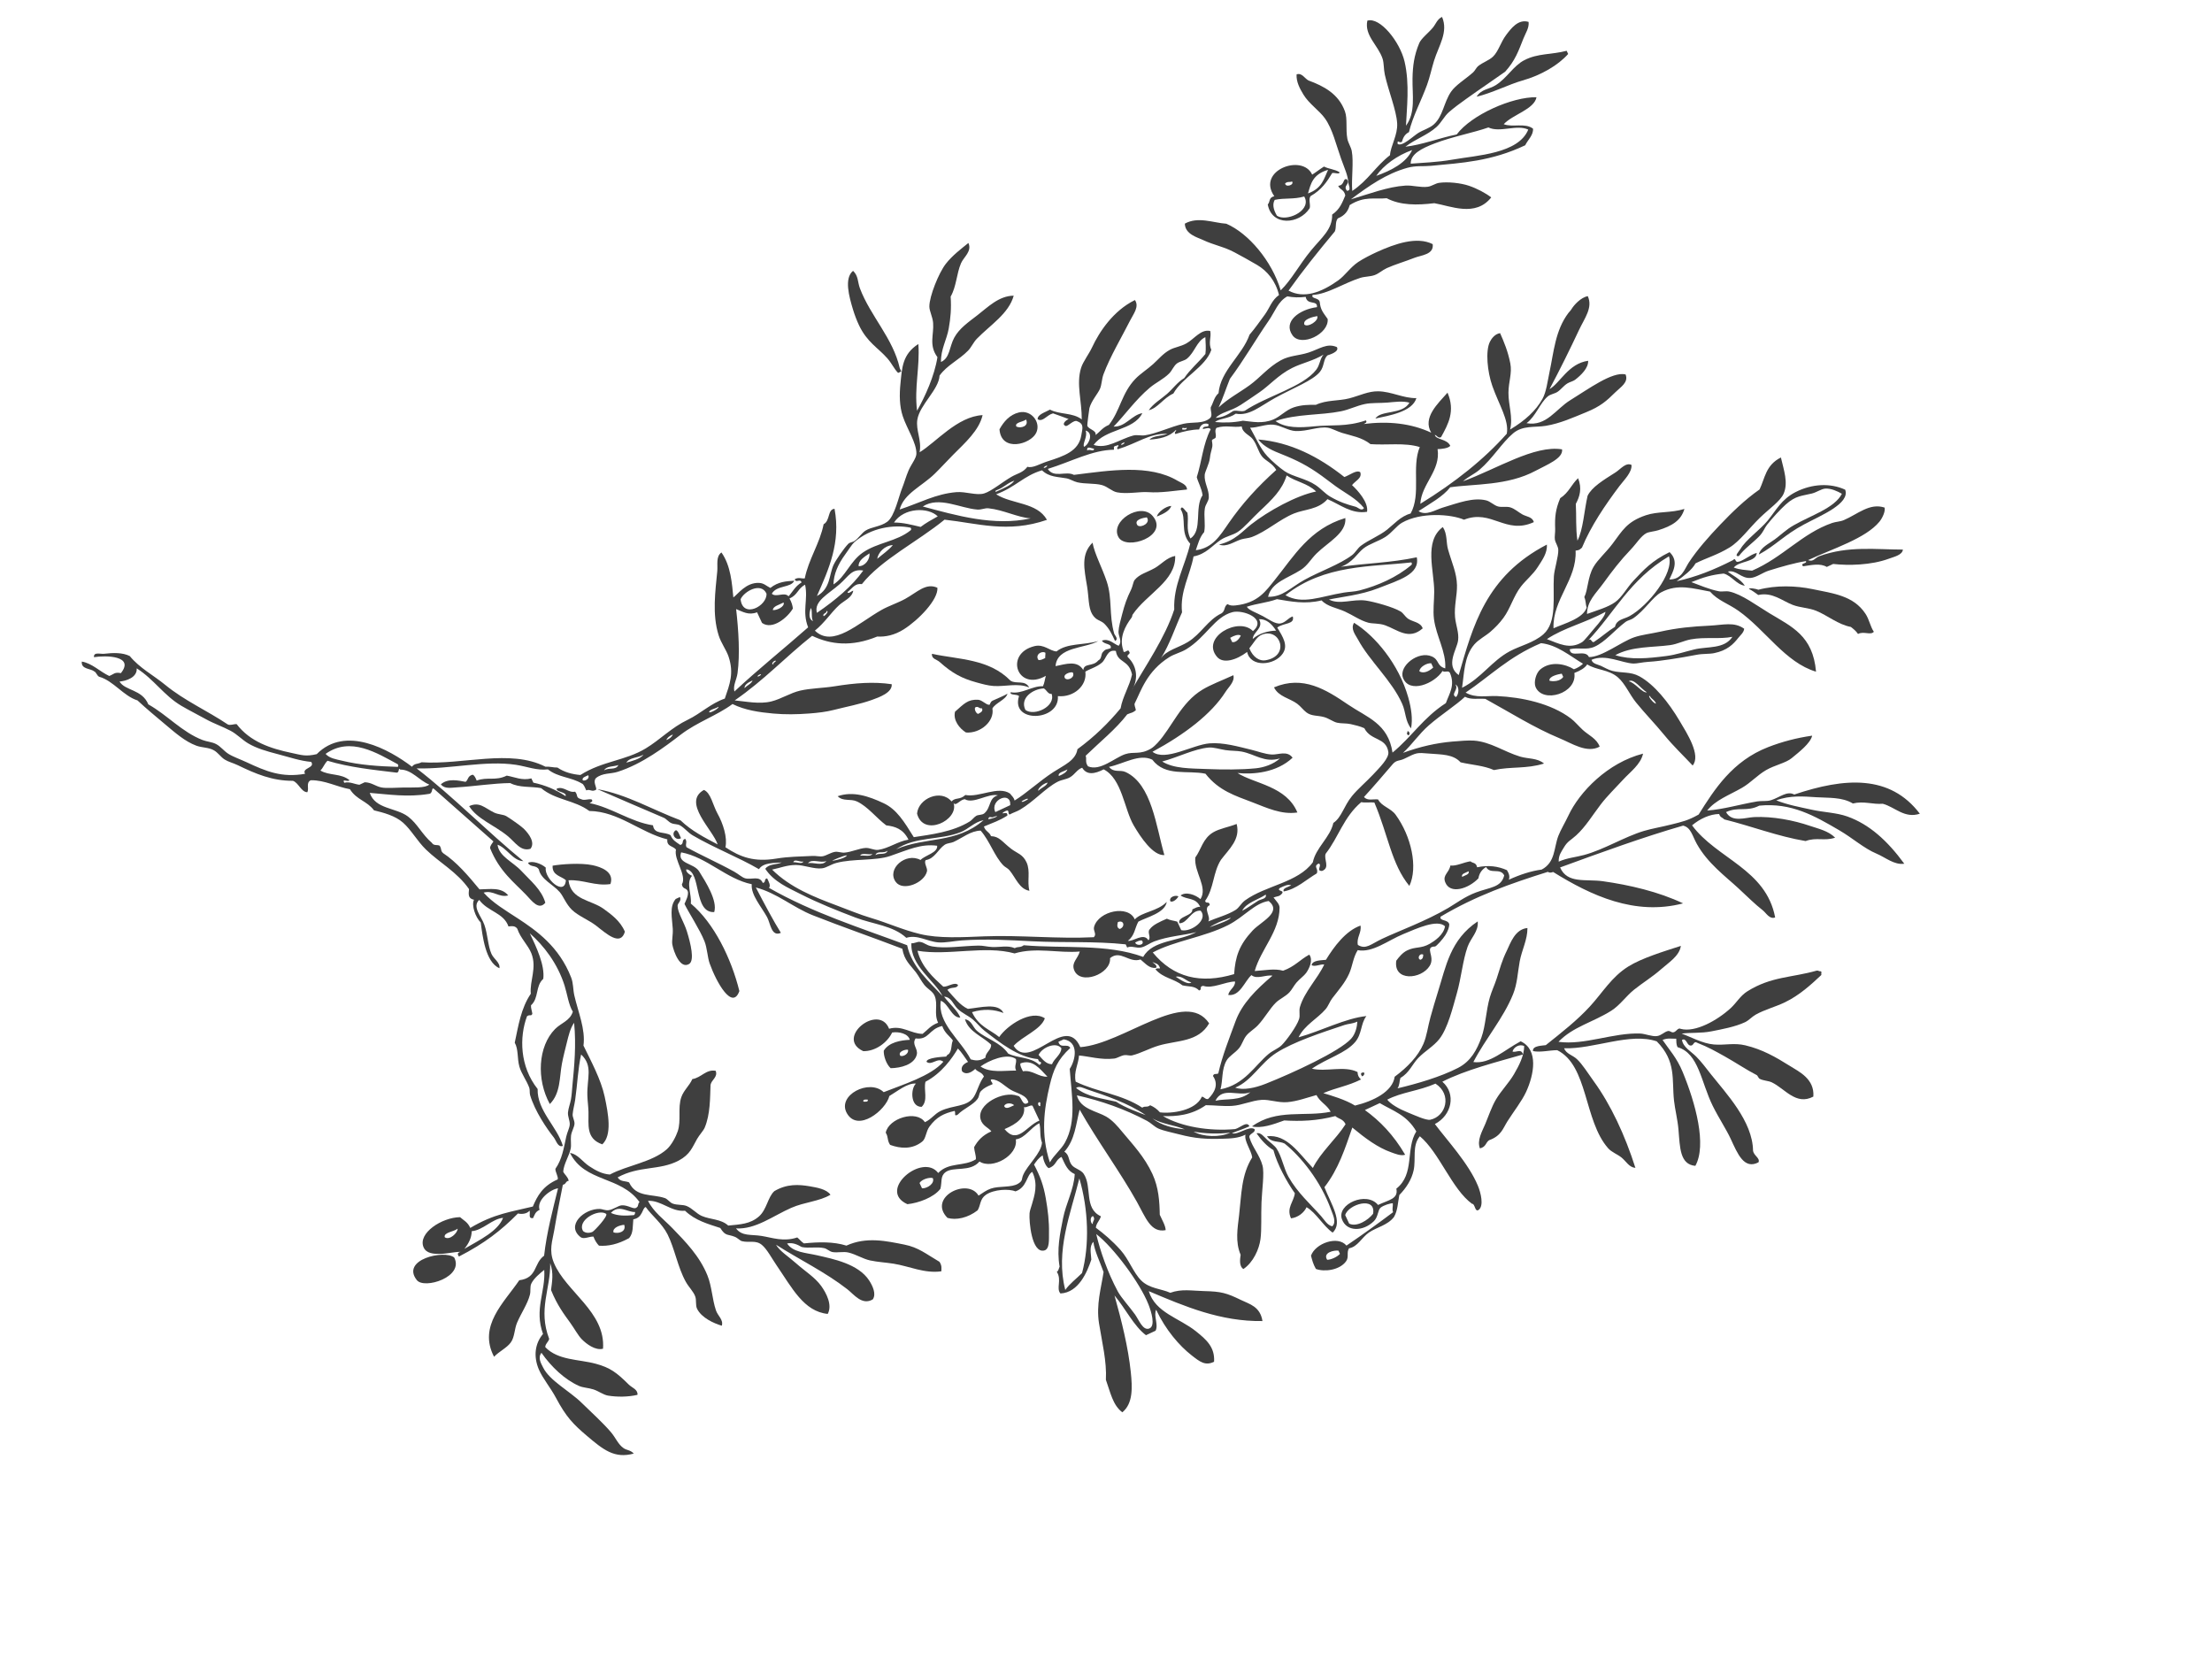 <?xml version="1.0"?><svg width="640" height="480" xmlns="http://www.w3.org/2000/svg">
 <g>
  <title>Layer 1</title>
  <g transform="rotate(65 314.71,235.369) ">
   <path fill="#3f3f3f" fill-rule="evenodd" clip-rule="evenodd" d="m328.868,27.729c-1.688,-1.332 -1.592,-4.007 -2.038,-6.115c-0.434,-2.047 -1.155,-4.188 -1.359,-6.455c-0.52,-5.782 0.508,-12.943 -2.378,-16.646c-1.153,0.802 -2.797,2.164 -3.396,3.737c-0.412,1.079 -0.069,2.665 -0.34,4.077c-0.547,2.848 -1.453,4.441 -0.34,8.153c0.663,2.213 1.924,5.183 3.058,7.474c0.491,0.994 1.434,1.805 2.038,3.397c1.029,2.714 1.408,5.355 2.718,7.814c-0.493,1.474 -1.273,-0.753 -1.698,-1.359c-1.721,-2.453 -2.576,-7.394 -4.077,-10.532c-1.704,-3.562 -3.925,-6.212 -4.076,-10.871c-0.173,-5.283 1.822,-10.191 5.436,-13.25c4.269,0.329 3.785,9.557 4.076,14.948c0.357,6.647 2.029,9.973 2.376,15.628z"/>
   <path fill="#3f3f3f" fill-rule="evenodd" clip-rule="evenodd" d="m173.274,16.518c0.34,0 0.68,0 1.02,0c1.731,3.976 2.281,9.708 1.359,15.288c-0.614,3.716 -0.446,9.807 -1.359,13.929c-1.439,-2.208 -0.379,-4.147 -0.68,-6.455c-0.504,-3.867 -2.909,-6.899 -3.058,-10.531c-0.18,-4.408 1.914,-7.762 2.718,-12.231z"/>
   <path fill="#3f3f3f" fill-rule="evenodd" clip-rule="evenodd" d="m445.734,62.381c0.549,-0.096 0.585,0.321 1.019,0.34c1.233,3.755 2.655,8.183 2.718,12.91c0.041,3.072 -0.565,6.166 -0.34,9.172c0.098,1.298 0.679,2.479 0.68,3.737c0.003,3.223 -0.994,6.947 -1.698,9.852c-0.766,3.155 -2.326,5.698 -3.058,8.154c1.89,-1.93 5.127,-4.216 6.795,-7.134c1.588,-2.78 1.973,-5.514 4.076,-8.153c3.183,-3.993 6.725,-6.477 10.871,-9.173c2.676,-1.74 6.438,-4.863 10.871,-2.378c0.311,5.684 -5.614,6.492 -8.833,9.172c-0.82,0.683 -1.42,1.979 -2.378,2.718c-0.356,0.275 -1.069,0.113 -1.358,0.34c-2.492,1.953 -6.031,4.085 -8.833,6.115c-2.604,1.887 -4.437,3.176 -6.795,5.436c-1.35,0.894 0.539,1.288 -0.34,2.378c-0.604,0.642 -2.489,0.002 -2.378,1.359c2.051,0.606 4.123,-0.98 6.115,-1.699c2.069,-0.746 4.171,-1.156 6.455,-1.699c6.799,-1.614 17.385,-5.182 25.14,-1.698c1.492,0.453 2.808,-1.017 3.737,0c0.22,4.692 -4.77,4.438 -9.513,4.417c-3.09,-0.014 -6.951,0.588 -10.871,0.679c-7.716,0.179 -15.476,-2.781 -19.704,2.039c-1.054,0.034 -1.623,-0.416 -2.378,-0.68c-0.517,1.183 -1.29,2.107 -1.359,3.737c3.233,-0.509 6.338,-1.563 10.871,-1.358c9.805,0.443 22.091,2.562 26.159,8.153c-2.259,3.92 -6.706,1.78 -11.551,0c-2.748,-1.01 -5.704,-1.549 -8.153,-2.378c-5.831,-1.975 -9.995,-5.468 -17.666,-2.718c-5.656,5.894 -5.621,17.48 -9.512,25.14c1.744,0.128 2.812,-1.396 4.416,-2.038c2.096,-0.838 4.988,-1.149 7.813,-1.699c8.278,-1.609 17.96,-1.613 27.857,-0.34c-0.926,1.603 -2.808,1.602 -4.416,2.378c-1.359,0.656 -2.588,1.941 -4.077,2.378c-10.251,3.009 -24.131,-4.918 -31.934,1.359c-0.962,2.096 -1.417,4.698 -2.718,6.455c-1.586,-0.439 -0.214,-3.231 0,-4.077c-1.439,-5.915 -2.643,-11.185 -4.757,-16.307c-2.086,-5.057 -5.084,-9.273 -5.775,-14.948c-0.555,-4.56 0.361,-11.011 1.02,-16.307c2.485,1.648 2.853,5.168 3.737,8.153c0.908,3.067 1.268,6.361 2.038,9.513c0.695,2.842 2.346,5.588 2.718,8.493c0.807,6.289 -0.502,12.031 1.698,17.666c4.105,-6.309 4.277,-15.544 7.814,-22.422c0.679,-1.32 2.268,-2.697 2.718,-4.077c0.388,-1.188 -0.17,-2.323 0,-3.397c0.126,-0.796 0.799,-0.703 1.019,-1.359c0.285,-0.847 -0.772,-1.835 0,-2.378c2.805,-3.336 2.251,-10.65 0.68,-15.627c-0.71,-2.25 -2.076,-4.014 -2.378,-6.455c-0.999,-8.085 1.846,-13.166 3.058,-20.724c0.121,-0.447 0.598,-0.535 0.68,-1.02z"/>
   <path fill="#3f3f3f" fill-rule="evenodd" clip-rule="evenodd" d="m331.926,140.178c-2.677,0.65 -4.824,-0.623 -7.474,-0.68c-7.412,-0.16 -15.251,3.338 -22.422,3.737c-1.421,0.079 -3.633,0.695 -4.756,-1.019c5.903,-3.917 16.315,-6.699 26.159,-5.096c3.29,0.536 6.291,1.456 8.493,3.058z"/>
   <path fill="#3f3f3f" fill-rule="evenodd" clip-rule="evenodd" d="m332.266,141.537c-0.135,-0.66 1.548,-0.497 1.02,0.34c-0.227,0 -0.453,0 -0.68,0c0.062,-0.289 -0.133,-0.321 -0.34,-0.34z"/>
   <path fill="#3f3f3f" fill-rule="evenodd" clip-rule="evenodd" d="m244.277,175.849c1.062,0.976 1.141,2.936 1.019,5.096c-1.046,-0.859 -1.635,-3.672 -1.019,-5.096z"/>
   <path fill="#3f3f3f" fill-rule="evenodd" clip-rule="evenodd" d="m244.617,181.964c7.342,-2.048 5.991,11.268 1.359,11.551c-5.215,0.319 -6.539,-10.106 -1.359,-11.551zm0.679,5.096c1.132,-0.661 0.933,-3.806 -1.019,-3.397c-0.294,0.947 -1.075,3.872 1.019,3.397z"/>
   <path fill="#3f3f3f" fill-rule="evenodd" clip-rule="evenodd" d="m416.518,194.534c0.418,0.148 0.697,0.435 0.68,1.019c-1.179,0.297 -1.167,-0.523 -0.68,-1.019z"/>
   <path fill="#3f3f3f" fill-rule="evenodd" clip-rule="evenodd" d="m203.17,211.521c-1.482,-2.054 -2.58,-4.434 -2.038,-7.134c0.729,-3.635 5.363,-4.658 7.474,-2.039c2.35,2.918 0.831,11.581 -5.436,9.173zm1.359,-4.757c1.094,-0.917 1.48,-3.414 -0.679,-3.397c0.325,1.033 -0.728,3.445 0.679,3.397z"/>
   <path fill="#3f3f3f" fill-rule="evenodd" clip-rule="evenodd" d="m244.277,200.989c3.322,0.847 7.412,0.522 11.89,1.02c5.214,0.579 8.999,3.528 14.608,4.417c0.461,0.073 1.994,-0.582 2.038,0.679c-2.221,0.004 -3.84,-0.016 -5.775,0.679c-1.484,0.534 -1.781,1.814 -4.077,2.039c-2.197,0.215 -4.948,-1.243 -7.813,-2.039c-5.059,-1.405 -9.258,-2.287 -10.871,-6.795z"/>
   <path fill="#3f3f3f" fill-rule="evenodd" clip-rule="evenodd" d="m347.554,221.712c0.444,0.617 0.967,2.05 0.339,2.718c-1.464,-0.025 -1.108,-2.241 -0.339,-2.718z"/>
   <path fill="#3f3f3f" fill-rule="evenodd" clip-rule="evenodd" d="m175.992,230.206c0,0.339 0,0.679 0,1.019c-1.65,0.556 -3.222,0.478 -5.096,1.019c-3.955,1.144 -6.706,3.373 -12.23,3.397c-1.388,0.007 -3.16,-0.109 -4.756,-0.339c-3.913,-0.564 -9.35,-1.453 -10.192,-4.756c1.998,-0.794 3.492,0.19 5.436,0.34c8.514,0.656 17.156,-2.594 25.819,-0.679c0.339,-0.001 0.679,-0.001 1.019,-0.001z"/>
   <path fill="#3f3f3f" fill-rule="evenodd" clip-rule="evenodd" d="m274.512,235.301c-2.643,2.385 -3.116,6.218 -4.756,9.172c-0.801,1.442 -1.843,2.651 -3.058,4.077c-2.784,3.266 -5.271,5.175 -9.852,7.134c-1.071,0.458 -1.726,1.756 -3.058,1.02c4.862,-6.463 8.276,-14.372 16.646,-17.326c1.69,-1.029 1.49,-3.947 4.078,-4.077z"/>
   <path fill="#3f3f3f" fill-rule="evenodd" clip-rule="evenodd" d="m273.493,241.756c1.401,1.203 0.915,4.294 2.038,5.775c3.606,0.934 5.117,6.208 3.058,9.853c-1.844,1.209 -4.785,1.938 -6.794,0.34c-0.998,-3.379 -1.688,-4.879 -0.34,-7.475c0.568,-1.092 2.416,-1.504 2.718,-2.378c0.082,-0.238 -0.663,-0.526 -0.68,-1.359c-0.021,-1.057 0.132,-3.446 0,-4.756zm-0.34,10.192c0.435,0.464 1.604,0.464 2.039,0c-0.04,-0.867 -0.064,-1.748 -1.019,-1.699c-0.105,0.801 -1.18,0.632 -1.02,1.699z"/>
   <path fill="#3f3f3f" fill-rule="evenodd" clip-rule="evenodd" d="m416.857,329.745c-1.421,4.68 -5.269,7.787 -7.813,11.551c-1.324,1.958 -2.364,3.958 -3.737,5.775c-1.306,1.727 -3.35,2.962 -4.756,4.756c-0.918,1.171 -1.222,2.911 -2.039,4.077c-0.512,0.73 -1.538,1.044 -2.038,1.698c-1.386,1.812 -1.753,4.047 -3.058,5.775c-1.195,0.843 -2.32,1.756 -2.718,3.397c3.062,-0.438 4.718,-3.796 6.795,-6.455c2.842,-3.639 7.216,-9.715 12.909,-10.531c1.896,-0.272 4.487,-0.267 5.436,1.358c0.355,3.588 -3.6,4.324 -5.775,5.436c-7.197,3.68 -13.685,8.969 -20.383,13.25c2.147,-0.178 4.625,-1.834 7.474,-3.058c2.872,-1.234 5.803,-3.154 8.833,-3.737c2.535,-0.488 6.412,-0.655 8.153,1.698c-3.567,5.991 -11.23,6.173 -19.024,7.475c-2.389,0.398 -5.404,0.53 -7.135,1.358c-2.086,1 -1.995,2.993 -3.397,4.757c-0.374,0.472 -1.386,0.739 -2.038,1.358c-1.652,1.568 -1.224,2.372 -4.076,2.718c-2.583,2.74 -4.997,5.647 -8.833,7.135c-1.376,3.833 -5.579,4.839 -7.135,8.493c3.596,-0.061 6.83,-1.901 10.192,-3.058c5.09,-1.752 10.585,-3.716 16.646,-3.397c3.436,0.181 6.724,1.64 10.191,2.038c1.707,0.196 3.385,-0.872 4.756,0.34c-1.63,1.835 -4.547,4.345 -7.474,4.416c-1.11,0.027 -2.289,-0.909 -3.397,-1.019c-1.598,-0.158 -3.187,0.545 -5.096,0.68c-4.736,0.334 -10.092,-1.154 -14.608,-1.02c-3.597,0.107 -7.005,1.893 -9.852,2.378c-0.237,1.04 2.478,2.045 1.698,4.756c1.611,0.994 3.599,1.61 4.417,3.397c0.259,3.77 -0.435,6.587 -1.699,8.833c-0.847,0.286 -1.82,0.444 -3.058,0.34c-0.556,1.029 -0.384,2.786 -1.358,3.397c-4.967,2.642 -7.179,-4.404 -5.096,-8.493c0.268,-0.525 1.103,-1.239 1.358,-2.039c0.443,-1.386 -0.004,-3.146 0.34,-4.076c0.677,-1.828 2.827,-2.65 2.378,-3.737c-0.1,-0.692 -0.919,-0.666 -1.019,-1.358c-9.261,1.728 -11.799,11.977 -21.403,12.229c1.264,-1.905 3.831,-2.207 5.775,-3.396c1.932,-1.183 3.644,-2.428 4.756,-4.417c-0.311,-5.639 1.948,-12.61 0.34,-18.005c-0.531,-1.783 -2.225,-3.986 -3.397,-5.097c-2.386,-2.259 -6.135,-2.809 -8.492,-5.096c-1.553,-1.505 -1.995,-3.522 -3.397,-5.096c0.742,-2.537 -0.954,-4.799 0.679,-7.134c1.935,0.104 1.854,2.223 3.058,3.057c3.283,1.703 7.697,3.636 10.532,6.795c0.621,0.692 1.2,2.202 2.038,3.397c1.536,2.19 3.21,3.644 3.397,7.474c0.304,6.199 -3.518,10.872 -3.058,18.006c1.557,-0.142 1.797,-1.601 2.718,-2.378c4.863,0.033 5.781,-4.674 8.493,-7.475c0.563,-0.582 1.801,-0.786 2.378,-1.358c1.057,-1.048 1.426,-2.526 2.378,-3.397c1.312,-1.199 3.178,-1.621 4.417,-2.718c2.097,-1.856 3.074,-4.632 5.775,-5.775c1.153,-3.305 2.301,-5.931 1.358,-9.173c-0.844,-2.903 -4.025,-4.703 -4.756,-7.134c-0.406,-4.216 1.227,-7.208 3.058,-9.853c1.205,-1.741 2.81,-4.07 4.756,-4.416c0.393,3.719 -1.261,7.661 -1.359,11.891c-0.133,5.723 1.337,12.003 -1.358,16.986c2.832,-0.585 3.344,-3.185 5.096,-5.775c1.769,-2.616 4.281,-4.995 4.756,-9.173c0.761,-0.372 1.702,-0.562 2.379,-1.02c1.43,-4.118 3.132,-7.966 5.774,-10.871c0.045,-6.396 3.762,-11.135 6.795,-15.287c2.491,-3.411 5.161,-4.597 8.833,-7.135c1.329,-0.195 1.972,0.294 2.717,0.682zm-55.714,79.496c1.671,-1.387 2.579,-3.536 3.397,-5.775c-0.072,-0.382 -0.378,-0.529 -0.68,-0.68c-0.854,2.1 -4.049,3.254 -2.717,6.455zm5.435,1.698c1.042,-1.15 1.383,-3.488 -0.68,-3.737c-0.441,1.095 -0.731,3.528 0.68,3.737zm-2.718,5.436c0.008,-0.543 -2.222,-6.117 -3.058,-5.775c-2.378,1.434 -1.883,8.522 1.698,8.153c0.886,-0.391 1.346,-1.395 1.36,-2.378z"/>
   <path fill="#3f3f3f" fill-rule="evenodd" clip-rule="evenodd" d="m271.455,345.032c0.159,1.881 -2.627,2.199 -2.718,0.34c0.494,-0.525 1.739,-0.299 2.718,-0.34z"/>
   <path fill="#3f3f3f" fill-rule="evenodd" clip-rule="evenodd" d="m286.742,352.507c1.291,0.003 1.25,1.327 2.039,1.698c1.736,0.816 5.014,0.3 7.814,0.68c3.644,0.493 8.615,1.501 8.833,3.397c0.351,3.058 -5.135,2.547 -7.134,2.038c-1.115,-0.284 -2.449,-1.393 -4.077,-2.038c-2.966,-1.177 -6.259,-1.782 -7.474,-4.417c-0.001,-0.453 -0.001,-0.905 -0.001,-1.358z"/>
   <path fill="#3f3f3f" fill-rule="evenodd" clip-rule="evenodd" d="m274.852,369.153c-1.264,4.285 -4.532,6.565 -6.115,10.531c5.541,1.835 7.852,-3.598 11.891,-5.775c2.036,-1.098 4.973,-2.866 8.493,-2.718c3.374,2.96 -1.721,5.075 -5.096,6.795c-2.344,1.194 -4.754,3.512 -7.134,4.416c-2.203,0.837 -4.623,0.591 -6.115,1.02c-2.857,0.819 -5.634,3.382 -8.493,2.718c-1.587,0.11 -1.47,1.927 -3.058,2.038c-0.148,-1.372 1.769,-3.374 3.397,-4.077c2.727,1.791 9.983,-1.42 5.775,-3.736c-1.594,0.631 -2.922,3.094 -5.436,1.698c0.671,-2.463 2.62,-7.689 4.756,-10.531c1.408,-1.873 4.385,-5.025 7.135,-2.379z"/>
   <path fill="#3f3f3f" fill-rule="evenodd" clip-rule="evenodd" d="m255.828,385.8c-0.417,2.941 -3.476,3.167 -6.115,4.416c-4.391,2.078 -8.228,5.979 -12.57,6.455c0.038,-3.336 2.38,-3.837 4.756,-5.775c0.976,-0.796 1.56,-2.122 2.378,-2.718c0.775,-0.564 4.415,-2.68 5.436,-3.058c2.075,-0.769 5.067,-1.353 6.115,0.68z"/>
   <path fill="#3f3f3f" fill-rule="evenodd" clip-rule="evenodd" d="m353.668,455.783c6.35,-0.307 4.766,11.77 1.359,12.569c-7.386,1.737 -4.664,-10.935 -1.359,-12.569z"/>
   <path fill="#3f3f3f" fill-rule="evenodd" clip-rule="evenodd" d="m380.847,132.364c1.297,-0.164 2.168,0.097 2.718,0.68c0.029,-3.708 0.46,-7.014 1.358,-9.852c-0.208,-4.495 -4.209,-5.823 -6.794,-8.493c-1.229,-1.269 -2.786,-3.556 -4.077,-5.096c-4.896,-5.837 -9.074,-16.808 -7.134,-27.178c2.546,1.926 3.205,5.576 4.416,8.493c1.211,2.915 2.29,6.072 3.737,8.833c1.809,3.45 3.99,6.672 5.096,10.191c0.654,2.083 0.455,2.956 1.698,4.756c0.794,1.149 1.346,2.317 3.058,3.058c0.044,-2.682 0.929,-4.986 1.359,-7.474c1.038,-5.995 0.151,-12.741 1.019,-18.685c0.339,-2.316 1.117,-5.073 1.699,-8.153c0.55,-2.912 0.975,-4.611 0.68,-8.153c-4.612,-7.148 -9.918,-15.368 -9.173,-26.499c0.288,-4.309 1.063,-8.583 2.378,-12.91c1.798,1.406 2.693,5.424 3.397,8.153c0.55,2.133 -0.263,5.229 0,8.153c0.263,2.939 1.455,5.608 1.698,8.493c0.36,4.269 -0.042,8.408 1.699,11.891c1.678,-4.353 2.4,-9.447 3.736,-14.269c0.347,-1.25 1.179,-2.389 1.359,-3.737c0.358,-2.675 -0.589,-5.31 1.358,-6.795c1.714,-15.272 6.413,-27.559 20.384,-30.575c-0.548,4.661 -4.753,5.665 -7.134,8.493c-1.048,2.803 -3.097,4.604 -3.737,7.814c-3.051,2.046 -4.393,5.698 -6.115,8.833c-1.745,3.177 -3.749,6.639 -4.076,10.872c2.558,-2.385 4.641,-5.347 6.794,-8.154c2.156,-2.811 3.762,-6.098 6.115,-8.493c4.732,-4.815 11.243,-7.562 19.364,-9.172c-0.839,2.825 -3.926,4.125 -6.115,6.115c-2.792,2.538 -6.949,4.318 -10.531,6.794c-6.979,4.825 -13.221,9.243 -16.307,18.005c0.146,4.11 -2.369,5.558 -2.378,9.512c3.582,-0.274 3.755,-4.38 4.756,-6.794c2.034,-4.906 5.564,-9.843 9.173,-13.589c1.722,-1.788 3.479,-4.142 6.115,-5.096c-0.355,3.269 -2.453,4.794 -2.719,8.153c-4.657,6.78 -10.523,12.352 -15.627,18.685c-0.71,0.196 -0.97,0.842 -2.038,0.68c-1.097,2.419 -1.111,5.604 -0.34,8.493c11.829,-2.397 20.486,-14.044 34.312,-10.532c-0.122,1.742 -2.264,1.804 -3.397,2.378c-2.707,1.372 -5.248,2.27 -8.833,3.737c-4.611,1.888 -10.243,4.978 -16.646,5.436c-2.705,0.193 -5.011,-0.476 -6.455,1.359c-1.876,11.94 -2.977,24.654 -4.076,37.37c5.216,0.14 6.123,-5.333 8.833,-9.512c4.253,-6.56 9.617,-13.383 15.627,-18.345c-2.586,14.176 -13.293,23.17 -24.12,30.236c-0.047,0.632 -0.224,1.135 -0.68,1.359c-1.477,11.138 -2.556,21.788 -1.359,33.633c1.045,0.912 1.521,-1.635 3.058,-1.359c0.687,0.312 1.594,1.164 2.378,2.378c0.721,1.115 1.844,3.744 1.699,4.077c-1.287,2.969 2.634,1.049 4.416,3.737c2.59,3.905 -0.313,11.542 -5.436,8.153c-0.688,-1.269 -1.317,-2.626 -1.358,-4.077c-0.076,-2.624 1.289,-3.841 1.019,-6.795c-0.142,-1.548 -0.593,-4.672 -2.718,-6.115c-2.884,1.111 -2.874,7.748 -3.058,11.89c-0.214,4.833 1.192,10.379 -1.358,13.929c1.397,2.146 3.526,3.288 5.096,5.096c1.913,2.205 2.988,4.732 4.416,7.474c0.545,1.045 1.548,1.975 2.039,3.058c1.513,3.339 1.591,7.495 4.076,10.532c1.094,-6.607 0.729,-14.673 2.718,-20.384c1.267,2.454 4.159,3.315 5.436,6.115c1.8,3.947 0.798,9.241 1.699,14.608c2.652,-3.349 3.101,-8.903 6.454,-11.55c0.963,0.354 1.416,0.354 2.379,0c0.116,4.307 -0.903,7.477 -1.02,11.55c1.479,-1.677 4.406,-5.007 7.134,-6.794c1.07,-5.353 0.955,-11.542 -2.718,-13.929c-0.909,-4.479 -2.505,-8.644 -5.096,-11.55c-1.669,-1.873 -4.021,-3.302 -6.115,-5.096c-1.921,-1.647 -3.919,-3.392 -5.775,-5.096c-5.642,-5.179 -12.146,-9.564 -13.589,-19.025c2.788,0.968 3.475,3.843 5.436,5.775c2.988,2.944 7.324,5.415 10.871,8.493c3.272,2.839 8.059,6.64 9.853,10.192c1.201,2.379 1.4,5.268 2.378,7.813c0.908,2.366 2.815,4.17 3.058,7.134c0.754,0.718 1.847,1.098 2.378,2.039c1.155,-5.557 2.257,-12.628 2.038,-18.345c-0.162,-4.237 -2.457,-7.207 -5.096,-9.852c-2.565,-2.573 -6.481,-4.476 -9.512,-7.134c-1.436,-1.259 -2.678,-2.771 -4.077,-4.077c-2.393,-2.232 -4.021,-3.524 -6.115,-6.115c-1.457,-1.804 -4.622,-4.707 -3.397,-8.153c3.094,1.417 5.066,4.165 7.814,6.115c2.685,1.906 5.555,3.344 7.813,5.775c5.167,5.561 8.191,12.542 12.909,18.685c2.604,-4.085 0.637,-9.47 0.34,-14.948c4.424,-3.742 10.43,0.619 13.929,4.756c1.922,2.272 3.622,5.665 5.436,8.493c1.329,2.073 3.056,3.386 2.718,7.134c0.211,1.262 1.391,1.554 1.02,3.397c-2.51,-0.177 -4.132,-2.607 -5.775,-4.417c-1.625,-1.79 -3.678,-3.709 -5.096,-5.775c-1.633,-2.378 -2.765,-5.431 -4.417,-7.813c-1.669,-2.408 -3.562,-4.854 -6.114,-6.115c-1.243,0.921 -1.004,2.932 0,3.737c0.75,-0.722 0.18,-2.764 2.038,-2.378c-1.237,7.934 -2.981,16.843 -2.718,24.46c4.88,-2.188 9.953,1.594 10.191,7.134c5.735,-1.2 14.412,-4.028 21.403,-3.737c2.291,0.096 6.015,0.853 6.454,2.718c0.277,1.41 -2.094,0.171 -2.378,1.02c-6.346,3.506 -17.4,2.303 -24.12,5.436c1.506,3.218 5.51,3.775 8.153,5.775c2.178,1.648 3.731,4.066 4.756,6.794c1.755,1.302 3.846,2.27 5.096,4.077c1.42,2.711 0.557,5.745 1.02,8.493c0.417,2.473 2.376,4.696 1.698,7.134c0.797,1.254 2.285,0.984 3.058,2.378c1.558,2.809 0.13,7.059 -1.698,8.833c-1.606,0.134 -2.835,-0.109 -4.077,-0.34c-2.725,-2.681 -2.048,-9.571 1.699,-10.531c-0.896,-5.559 -1.929,-10.981 -3.058,-16.307c-1.044,-0.088 -1.528,-0.737 -2.378,-1.019c-0.317,0.63 -0.612,2.601 -0.34,3.737c0.242,1.013 2.135,1.743 2.718,3.397c1.462,4.152 -0.516,8.511 -4.417,8.153c-4.604,-0.423 -4.43,-9.938 0.68,-11.211c-0.039,-3.475 0.949,-6.085 -2.038,-6.794c-1.574,-6.692 -9.316,-7.217 -12.57,-12.23c-5.532,0.469 -8.319,3.684 -11.89,6.115c0,1.585 0,3.171 0,4.756c4.646,-2.602 10.013,-4.482 16.646,-5.096c-0.177,1.353 -1.512,2.512 -2.379,3.397c-2.877,2.94 -6.874,5.079 -11.211,7.134c4.54,4.406 9.205,8.688 12.23,14.608c5.113,0.322 11.584,-0.713 12.91,3.397c-2.863,1.667 -7.188,1.872 -9.853,3.737c1.075,1.225 1.688,3.433 1.02,5.436c-3.376,-0.021 -4.008,-2.787 -6.115,-4.077c-3.827,0.705 -9.76,1.109 -13.929,0.34c-1.735,1.209 -3.956,1.933 -6.455,2.378c0.151,-1.28 1.925,-1.538 3.058,-2.039c1.061,-0.468 2.424,-1.216 3.397,-1.359c2.735,-0.401 5.961,0.558 8.833,0.34c5.235,-0.397 9.91,-2.436 14.269,-3.737c1.399,-0.418 3.193,-0.503 4.076,-1.698c-0.592,-1.688 -2.93,-1.563 -4.416,-1.699c-8.932,-0.814 -17.722,1.434 -23.102,4.077c-1.468,1.137 -1.76,3.449 -4.077,3.737c1.835,-5.525 8.421,-6.3 13.929,-8.153c-3.178,-3.956 -4.706,-9.562 -7.474,-13.929c-1.713,-0.014 -2.22,1.177 -3.397,1.699c-0.955,5.386 -2.865,9.818 -5.096,13.929c-0.303,3.547 -0.665,7.036 -2.378,9.172c-1.704,-8.648 4.047,-15.016 5.775,-22.422c-2.421,0.184 -3.651,1.558 -6.115,1.699c-0.518,3.041 -0.703,5.774 -1.698,8.493c-0.913,2.493 -2.919,4.34 -3.737,6.455c-1.074,2.774 -0.98,5.805 -2.038,8.493c-0.961,2.442 -2.246,4.369 -3.397,6.795c0.9,5.047 -0.656,9.173 -2.378,12.569c5.017,-3.477 9.678,-10.252 12.229,-17.326c0.291,-1.409 -0.78,-4.178 1.02,-4.077c-0.033,2.283 -0.207,2.899 -0.34,5.436c1.33,-1.388 0.037,-5.398 1.699,-6.455c1.232,0.126 0.379,2.338 1.698,2.378c2.809,0.419 5.764,-0.55 8.833,0c2.248,0.403 6.26,3.076 9.512,4.756c3.441,1.776 7.15,3.251 9.513,4.756c2.511,1.599 5.239,4.751 5.775,8.153c-1.35,0.836 -3.095,-0.402 -4.077,-1.02c-4.076,-0.127 -7.385,-2.479 -10.531,-4.416c-5.167,-3.181 -10.346,-5.507 -13.589,-10.531c-1.983,-0.621 -5.363,0.154 -6.795,-1.02c0.124,2.259 -0.862,4.506 -1.698,6.455c-1.921,4.479 -3.43,7.207 -6.455,10.871c-1.327,1.608 -2.877,3.729 -4.076,4.756c-0.991,0.851 -2.396,1.283 -3.397,2.039c-5.861,4.418 -10.845,9.525 -15.288,15.287c3.998,0.836 6.624,-3.346 9.173,-5.096c1.749,-1.201 3.745,-1.763 6.115,-2.378c4.333,-1.126 9.029,-2.747 14.608,-2.718c4.263,0.022 8.024,1.485 11.551,3.058c1.659,0.039 3.58,-0.184 4.756,0.34c-1.075,4.246 -5.675,3.704 -10.871,4.076c-9.82,0.703 -21.2,2.972 -31.255,3.737c3.343,2.772 7.351,4.879 9.173,9.173c1.453,-1.039 2.749,0.078 4.416,-0.34c1.304,-0.327 2.341,-1.828 3.737,-2.039c4.55,-0.688 9.032,4.233 13.249,0.68c0.941,0.758 1.269,2.13 2.378,2.718c2.547,-1.37 5.429,-2.703 8.833,-3.736c3.497,-1.062 7.496,-0.597 10.531,-1.699c3.188,-1.157 4.652,-4.309 6.795,-6.115c0.319,-3.524 2.11,-5.883 3.737,-9.172c2.146,-4.341 3.204,-5.581 6.794,-8.493c2.125,-1.724 4.058,-4.253 8.153,-3.058c-4.939,11.027 -13.34,18.594 -21.742,26.158c6.48,0.914 10.784,-4.751 16.307,-7.474c3.394,-1.673 6.456,-3.067 10.192,-1.02c0.066,2.817 -1.687,3.707 -4.417,5.097c-4.021,2.045 -9.788,3.704 -16.307,3.736c1.248,1.471 4.268,1.168 5.436,2.718c0,1.02 0,2.039 0,3.058c-3.829,2.06 -9.642,2.136 -14.269,3.397c7.482,1.233 15.272,2.744 22.082,5.096c4.216,1.456 8.523,3.216 9.513,7.135c-3.035,1.657 -6.832,0.663 -10.531,0.339c-4.682,-2.503 -10.357,-3.595 -15.628,-5.096c-5.294,-1.507 -9.003,-4.887 -12.909,-7.474c-3.093,-0.305 -6.604,-0.19 -9.173,-1.02c0.661,1.718 2.746,2.011 4.416,2.718c2.665,2.533 7.104,7.315 5.097,12.23c-1.904,0.574 -3.316,-2.057 -6.115,-1.698c-0.101,-0.692 -0.681,-0.905 -1.02,-1.359c-4.935,-1.345 -8.604,-4.146 -12.229,-6.794c-3.608,-2.636 -6.183,-6.329 -10.192,-8.493c-1.715,1.47 -3.405,1.364 -6.115,1.358c-0.001,2.04 1.685,2.393 1.359,4.756c-0.898,0.65 -3.119,0.354 -4.077,0c0.166,1.42 0.782,2.389 1.359,3.397c3.996,-0.188 6.627,0.072 10.191,1.02c3.423,0.909 6.633,1.981 9.513,3.397c1.641,0.807 4.389,1.767 4.076,3.396c-0.71,3.707 -9.479,0.48 -11.55,-0.679c-0.622,-0.349 -1.431,-1.165 -2.039,-1.699c-1.93,-1.693 -4.503,-4.185 -8.493,-4.076c0.092,1.89 3.469,3.284 3.058,6.794c-1.53,1.366 -3.176,5.436 -2.718,8.153c0.363,2.155 2.109,2.632 3.058,4.077c0.803,3.496 0.014,6.886 -1.698,8.833c-7.855,2.785 -8.202,-10.279 -2.039,-10.871c-0.202,-1.452 -0.484,-2.713 -0.339,-4.077c0.276,-2.607 2.337,-5.503 2.038,-7.813c-0.215,-1.656 -0.757,-1.302 -1.699,-2.378c-2.098,-2.398 -3.433,-7.332 -6.114,-8.833c-2.188,-0.19 -3.44,-1.315 -5.436,-1.699c0.082,2.866 2.171,5.524 1.358,8.154c4.526,1.298 5.118,9.912 1.359,12.229c1.74,3.8 -1.938,7.389 -1.359,10.192c0.397,1.924 2.092,2.054 3.737,3.396c1.477,2.819 1.041,7.519 0,10.532c-7.332,6.358 -11.734,-10.311 -4.417,-11.891c-1.612,-4.137 1.524,-7.498 1.02,-11.551c-0.935,-0.537 -2.357,-0.587 -3.397,-1.02c-1.193,-1.637 -2.105,-3.557 -2.038,-6.454c-1.244,0.245 -2.508,1.656 -4.417,1.358c-4.562,-0.712 -4.838,-9.602 -1.698,-12.569c0.541,-1.158 3.652,0.255 3.058,-2.039c-2.154,-0.507 -3.736,1.885 -5.436,3.058c-1.75,1.209 -4.188,1.857 -5.096,3.737c-0.243,0.923 1.602,-0.243 1.358,0.68c-0.066,1.312 -0.012,2.503 0.34,3.396c0.291,1.009 1.16,1.08 1.698,2.039c1.062,1.89 0.833,4.903 1.699,7.134c0.104,1.387 -0.709,0.182 -1.359,0.34c-0.651,3.052 -0.657,5.438 1.02,8.493c0.868,1.583 2.722,2.382 3.058,3.737c0.904,3.651 -0.872,6.658 -3.058,8.833c-1.621,0.262 -2.187,-0.531 -3.737,-0.34c-3.437,-2.529 -2.282,-10.887 2.039,-11.551c0.031,-2.037 -0.979,-3.483 -1.02,-5.436c-0.088,-4.142 2.294,-7.506 0.34,-10.532c-1.01,-1.562 -3.009,-3.097 -4.077,-5.096c-1.481,-0.009 -1.86,1.084 -3.058,1.359c0.514,1.572 0.459,3.299 -1.019,3.736c-1.297,-0.176 -1.732,-1.212 -1.699,-2.718c-1.613,0.312 -3.342,0.509 -4.756,1.02c1.809,2.609 4.514,7.263 4.756,12.57c1.869,1.528 5.271,1.523 6.115,4.076c-1.382,3.036 -6.229,0.619 -6.794,-1.358c-1.253,2.097 -0.25,5.862 0,8.493c3.304,2.662 5.763,12.739 -0.68,13.249c-5.981,0.473 -6.37,-10.179 -1.02,-12.23c0.334,-5.849 1.558,-14.331 -0.68,-19.364c-1.979,0.921 -0.299,3.574 -2.038,4.417c-1.098,-0.464 0.556,-4.615 1.02,-5.775c-0.18,-0.273 -0.354,-0.552 -0.34,-1.02c-0.583,-1.342 -2.173,-1.677 -3.058,-2.718c-1.713,0.325 -2.839,1.238 -5.096,1.02c-0.88,3.876 2.134,5.18 0,8.493c1.095,1.853 2.984,0.529 4.416,1.698c2.312,1.888 1.526,5.852 0.34,8.493c-1.604,0.676 -4.169,0.348 -5.436,-0.34c-1.575,-2.408 -0.672,-5.671 0.34,-8.153c-1.805,-0.336 -3.51,1.766 -4.077,3.737c1.982,2.374 2.953,6.605 1.359,9.852c-7,5.896 -10.746,-10.011 -2.718,-9.512c0.633,-3.896 3.96,-5.1 5.436,-8.154c-0.39,-1.762 -1.227,-3.076 -1.02,-5.436c-2.994,0.036 -4.754,-2.269 -7.474,-2.378c-1.438,-0.058 -2.506,0.948 -4.077,1.359c-1.261,0.33 -2.988,0.372 -4.416,0.679c-2.579,0.556 -4.492,1.612 -7.813,0.68c-6.443,6.228 -12.938,12.95 -19.704,19.364c-4.458,4.226 -10.246,6.693 -14.269,11.551c4.956,-0.201 11.328,-0.553 14.948,-1.019c-0.016,3.026 -3.766,1.574 -5.775,1.698c-3.444,0.212 -7.848,1.571 -10.531,0c-4.488,6.044 -12.612,8.451 -16.986,14.608c2.481,2.533 4.372,-2.039 7.134,-2.378c3.752,-0.461 10.038,-1.276 12.57,1.019c-2.307,5.624 -12.165,-1.658 -14.608,2.039c0.363,0.666 2.015,-0.224 2.378,-0.68c1.072,2.552 4.91,2.338 7.134,3.736c7.853,-3.702 19.368,-3.918 28.877,-2.038c4.286,4.236 -5.032,4.961 -10.871,4.417c-1.825,-0.17 -4.346,-1.238 -6.455,-1.359c-3.678,-0.211 -9.724,0.671 -12.23,0.68c-0.814,-0.885 -1.494,-1.904 -2.718,-2.378c-1.385,-0.253 -1.17,1.095 -2.718,0.679c-1.687,-2.502 -7.531,-0.848 -9.852,-2.718c-1.369,0.328 -1.916,2.13 -3.737,1.02c-5.063,6.261 -13.302,9.347 -16.986,16.986c-4.697,2.55 -6.959,7.536 -11.89,9.853c-1.743,2.446 -2.708,5.672 -5.096,7.474c-2.026,4.466 -3.464,9.616 -5.436,14.608c-0.552,1.398 -1.012,3.396 -2.718,3.736c-0.806,-2.568 1.17,-5.125 2.378,-6.794c-0.224,-1.021 -1.306,-1.186 -1.02,-2.718c0.402,-0.392 1.201,-0.385 2.039,-0.34c0.271,-3.353 2.446,-4.802 2.378,-8.493c1.348,-1.936 3.211,-3.357 3.737,-6.115c0.453,0 0.906,0 1.359,0c2.04,-2.716 4.513,-4.999 7.474,-6.795c-0.907,-0.993 -2.292,2.212 -3.057,1.359c0.252,-2.239 2.57,-2.412 3.057,-4.416c1.431,-0.376 1.564,0.676 2.718,-0.68c0.805,-0.555 0.724,-1.995 1.359,-2.718c0.725,-0.159 0.647,0.485 0.68,1.019c3.878,-5.294 9.923,-8.422 13.589,-13.929c2.624,0.888 3.032,-2.364 4.756,-3.396c1.518,0.08 2.374,-0.544 3.737,-1.359c0.184,-1.203 -1.203,-0.835 -1.019,-2.038c1.243,-0.224 1.303,0.735 2.378,0.68c3.809,-2.758 7.954,-6.403 12.23,-9.513c1.094,-0.796 2.471,-1.355 3.058,-2.038c1.265,-1.472 0.956,-4.169 3.397,-4.077c0.253,-1.046 -0.933,-0.652 -0.68,-1.698c1.156,-0.023 2.371,-0.106 2.718,0.679c11.939,-8.444 21.665,-19.102 31.935,-29.216c6.331,1.461 12.385,-1.407 17.666,-3.058c-4.753,0.063 -11.88,4.77 -17.666,1.698c0.46,-0.723 0.267,-1.714 0.68,-2.378c0.742,-1.195 1.559,-1.074 2.718,-2.718c2.262,-3.209 3.515,-7.91 5.436,-12.229c0.524,-1.181 1.407,-2.18 2.038,-3.397c1.074,-2.075 1.396,-4.289 3.058,-5.775c-0.075,-1.094 0.601,-1.438 0.34,-2.718c5.792,-10.062 9.711,-21.997 17.665,-29.896c-3.327,-4.607 0.337,-11.158 0,-16.986c-0.633,3.541 -2.385,7.861 -2.717,12.23c-0.1,1.3 0.273,2.822 0,4.077c-0.331,1.51 -1.754,2.329 -1.699,3.736c-0.34,0 -0.68,0 -1.02,0c-4.602,7.603 -7.919,15.981 -12.229,24.121c-3.146,5.938 -6.239,11.623 -8.833,18.345c-0.818,2.12 -1.329,4.601 -2.378,6.455c-1.546,2.733 -4.696,4.526 -5.096,7.813c-4.833,1.947 -7.632,7.075 -11.551,10.871c-3.952,3.827 -8.269,7.927 -12.909,11.551c-3.136,2.449 -6.377,5.438 -10.872,6.115c-0.931,-1.54 0.318,-3.419 0.34,-5.096c-0.726,1.939 -2.294,4.896 -1.019,6.794c-5.584,3.874 -11.099,9.19 -16.986,13.25c-1.263,0.87 -2.805,1.182 -4.077,2.038c-0.804,0.541 -0.94,1.337 -1.699,2.038c-0.664,0.613 -1.764,0.811 -2.378,1.359c-5.145,4.592 -10.519,9.439 -15.627,13.929c5.001,-7.116 12.227,-12.008 18.345,-18.006c4.239,-1.649 7.52,-4.258 10.871,-6.794c-4.352,-0.586 -15.41,4.242 -15.967,-3.058c1.604,-1.478 5.114,-0.483 7.814,-0.68c3.375,-0.245 7.53,0.287 9.852,2.038c4.519,-2.734 7.47,-5.831 9.172,-11.891c1.042,-3.705 2.309,-6.311 3.737,-9.852c0.415,-1.029 1.138,-1.808 1.359,-2.718c0.266,-1.095 -0.025,-2.441 0.34,-3.737c0.211,-0.748 1.044,-1.522 1.358,-2.378c0.712,-1.939 0.676,-4.428 1.359,-6.115c0.469,-1.158 1.677,-1.893 2.038,-3.058c0.893,-2.879 0.152,-6.113 1.019,-9.172c-3.452,0.059 -5.121,1.899 -6.455,4.076c-3.261,1.731 -7.221,2.552 -9.852,4.756c-1.591,1.333 -1.63,3.694 -3.737,4.417c0.467,-4.61 3.708,-8.086 7.474,-11.211c3.205,-2.66 7.288,-3.106 12.57,-3.737c1.345,-4.674 3.418,-10.754 2.718,-16.646c-0.085,-0.724 -0.636,-1.661 -0.679,-2.378c-0.043,-0.707 0.548,-1.613 0.34,-2.378c-0.695,-2.555 -3.541,-2.978 -3.058,-5.775c-1.813,2.264 -0.619,7.535 -3.058,9.173c-0.439,1.489 0.867,3.182 -0.34,3.396c5.168,0.645 5.333,12.172 -1.698,10.872c-3.818,-2.179 -3.627,-9.293 1.019,-10.532c-0.653,-1.577 0.687,-2.297 0,-4.416c2.405,-3.257 1.536,-9.788 5.096,-11.891c0.798,-0.108 1.275,-0.536 2.378,-0.34c-0.455,-4.016 -2.054,-8.87 -2.718,-13.589c-0.529,-3.762 -0.311,-7.318 -3.057,-9.172c-1.194,-6.054 -3.11,-11.385 -5.436,-16.307c-2.868,-2.001 -4.696,-5.042 -7.474,-7.134c-4.396,-1.019 -4.679,2.389 -8.154,1.359c-1.579,2.09 0.876,3.388 1.359,5.096c0.547,1.934 0.146,4.081 0.339,5.436c3.933,1.214 5.379,6.265 3.058,10.192c6.861,2.618 1.367,15.84 -4.756,10.191c-0.819,0.22 -1.349,2.476 -2.038,1.699c1.946,-2.627 0.922,-6.472 2.378,-9.173c-0.653,-0.819 -1.595,-1.349 -2.378,-2.039c0.779,9.463 -10.973,8.282 -9.173,-0.679c0.547,-2.723 3.129,-3.377 4.077,-5.096c-0.937,-3.915 1.747,-7.872 2.378,-12.23c0.384,4.41 -3.619,11.487 1.359,14.269c0.73,-3.007 1.046,-6.428 4.417,-6.794c-1.809,-1.093 0.36,-2.923 -0.68,-5.096c-0.045,-1.313 -1.378,-1.34 -1.698,-2.378c-0.467,-1.075 -0.074,-1.136 0,-2.378c-1.139,-1.006 -1.75,1.406 -3.058,1.359c0.23,-2.148 2.169,-2.587 3.397,-3.737c-0.679,-1.592 -2.545,-1.08 -3.737,-1.699c-1.235,-0.641 -2.821,-2.019 -4.077,-3.057c-2.323,-1.92 -3.565,-3.128 -5.436,-5.436c-0.622,-0.767 -1.763,-1.478 -2.039,-2.038c-0.979,-1.993 -0.47,-4.019 -0.679,-6.794c-0.154,-2.045 -1.299,-4.426 -0.68,-6.794c6.71,2.833 6.462,12.155 10.192,18.345c0.13,0.217 0.466,0.275 0.679,0.679c1.389,2.635 3.705,5.737 7.474,6.115c1.337,0.544 0.118,-1.467 1.019,-1.359c1.092,-0.299 0.466,1.12 1.359,1.019c3.941,-1.548 7.588,0.332 9.173,3.058c-4.571,-6.414 -9.68,-15.233 -15.967,-21.063c-6.486,-2.686 -10.15,-8.195 -15.288,-12.23c-4.279,1.356 -6.957,-2.178 -10.192,-1.699c-1.237,-0.934 1.242,-0.997 1.699,-1.359c2.522,0.648 3.927,2.414 7.134,2.378c-0.524,-4.233 -7.669,-4.787 -9.852,-8.493c-1.938,-0.611 -3.886,-0.394 -5.436,-0.68c-3.526,-3.268 -7.922,-5.667 -10.871,-9.512c-0.823,0.196 -0.756,1.283 -1.02,2.039c-1.143,-0.523 0.77,-1.991 -0.679,-2.039c-0.991,1.172 -0.565,2.295 0.34,3.058c-0.871,1.96 -1.406,4.256 -1.699,6.794c-0.753,0.187 -0.484,-0.648 -1.019,-0.679c1.108,2.789 0.259,5.619 -0.68,8.153c-0.669,-1.36 0.603,-3.692 0.68,-5.436c-2.407,4.741 -1.187,8.965 -2.039,14.948c-0.753,0.187 -0.484,-0.648 -1.019,-0.679c-0.128,1.297 -0.479,1.315 0.679,1.699c-2.589,5.749 -2.084,12.631 -3.058,19.704c3.231,-0.393 2.676,-4.572 4.756,-6.115c3.238,-10.029 6.354,-21.132 14.269,-26.499c0.903,-0.612 2.109,-1.983 3.397,-1.359c-1.14,3.149 -2.212,7.214 -4.077,10.531c-1.133,2.017 -2.009,5.785 -3.737,8.153c-0.901,1.235 -2.659,1.778 -3.737,3.058c-1.441,1.711 -2.292,4.263 -3.737,6.115c-0.703,0.902 -1.749,1.501 -2.378,2.378c-1.457,2.031 -2.374,4.379 -5.096,5.436c-0.834,5.399 1.185,8.976 0.679,14.948c4.584,-2.899 7.016,-9.732 12.91,-10.192c-1.218,11.918 -7.615,18.657 -12.57,26.838c2.458,9.659 2.751,21.482 6.794,29.556c-1.097,1.652 -0.119,2.916 0.34,4.757c0.737,0.057 0.154,-1.205 0.34,-1.699c1.726,1.27 1.466,3.607 2.038,5.436c0.966,3.087 2.822,5.866 3.737,9.513c6.802,-2.605 3.316,-12.273 2.718,-20.044c-0.183,-2.366 0.157,-5.124 0,-7.474c-0.273,-4.071 -1.759,-7.449 1.019,-9.853c3.253,1.223 6.167,8.972 6.794,13.929c0.396,3.135 -0.228,5.728 -1.359,7.814c-0.373,8.007 -3.561,13.198 -8.153,16.985c2.297,9.594 5.758,18.022 7.474,28.197c1.618,-2.787 4.075,-5.979 4.756,-9.512c0.551,-2.854 0.08,-5.994 0.68,-8.833c0.649,-3.07 2.162,-6.354 3.057,-9.513c1.673,-5.897 3.536,-10.854 6.455,-15.287c2.309,0.812 1.899,4.941 1.699,7.134c-0.334,3.648 -1.35,7.534 -2.039,11.211c-0.409,2.184 -1.156,4.453 -2.038,6.795c-1.33,3.527 -2.688,6.53 -4.417,9.512c-2.039,3.518 -4.372,7.062 -7.474,9.513c1.127,5.547 0.403,11.47 1.699,17.326c1.272,5.752 2.979,13.672 2.038,21.062c-0.28,2.202 -1.614,4.079 -1.019,6.455c0.518,1.334 2.468,0.919 3.058,1.359c0.237,1.482 -0.981,1.51 -1.019,2.718c-0.903,0.003 -1.94,-0.129 -2.378,0.34c-2.973,2.009 -4.486,5.479 -7.813,7.134c-0.991,3.057 -3.358,5.2 -5.096,7.813c-4.977,7.484 -6.902,17.84 -11.211,26.499c11.866,-6.14 25.221,-10.791 37.37,-16.646c-1.373,2.703 -5.45,2.703 -7.474,4.756c3.264,1.074 6.357,-1.938 9.852,-3.058c3.601,-1.153 7.271,-3.004 11.211,-2.378c1.292,2.698 -2.135,3.304 -4.417,4.076c-4.742,1.606 -9.401,4.138 -16.646,3.737c-0.697,-0.322 -0.941,-1.097 -1.359,-1.698c-7.01,3.068 -14.045,6.112 -21.063,9.172c-0.901,0.491 1.248,0.76 0.68,2.039c-1.664,5.923 -4.728,10.446 -7.474,15.287c4.998,0.543 7.029,-5.084 10.871,-7.134c3.035,-1.619 6.379,-1.484 9.852,-3.058c1.048,-0.085 1.042,-1.223 1.699,-1.698c1.409,-0.093 1.324,0.445 2.378,0c3.93,-2.412 8.887,-3.797 13.929,-5.097c1.25,-2.713 1.958,-5.969 5.096,-6.794c-0.495,2.789 -3.303,3.265 -3.737,6.115c3.715,-1.088 7.442,-3.644 10.872,-5.775c5.595,-3.479 12.552,-7.419 22.082,-6.795c1.84,0.121 3.289,0.969 5.096,1.359c4.797,1.034 10.25,1.164 14.269,3.736c4.947,-0.085 11.027,-0.453 15.967,0.68c5.06,1.16 11.02,2.74 12.23,6.455c-3.528,3.664 -6.868,1.11 -10.192,-0.34c-1.423,-0.621 -3.07,-1.12 -4.416,-1.699c-4.702,-2.022 -7.029,-5.191 -11.551,-3.396c3.425,2.637 7.404,4.634 11.211,7.134c1.141,0.749 2.238,1.711 3.397,2.378c0.802,0.462 1.869,0.252 2.718,0.68c0.893,0.45 1.682,1.729 2.718,2.378c1.099,0.689 2.483,1.002 3.397,1.699c1.803,1.376 3.067,3.605 5.096,4.756c1.118,-0.015 1.691,-0.573 3.058,-0.34c-0.247,1.039 0.586,0.999 0.339,2.038c3.592,2.623 6.954,5.12 10.872,7.814c2.613,1.797 4.519,3.898 8.493,4.076c9.077,0.406 19.206,-7.581 28.536,-2.378c-0.394,2.244 -3.268,3.771 -5.096,4.416c-1.433,0.506 -3.705,0.622 -5.775,1.02c-2.903,0.558 -6.125,1.265 -10.871,1.02c-2.093,-1.305 -4.039,-2.756 -7.134,-3.058c6.751,2.987 10.59,8.887 19.704,9.512c0.714,0.532 0.831,1.66 1.698,2.039c5.079,-1.741 7.18,-7.232 10.531,-11.211c2.777,-3.297 4.858,-4.406 9.513,-6.115c1.208,-0.444 2.384,-1.824 3.737,-1.02c-0.589,2.796 -1.909,5.622 -3.397,7.813c-0.764,1.125 -2.351,1.936 -3.397,3.058c-1.07,1.148 -1.713,2.529 -2.718,3.397c-3.401,2.939 -8.265,4.88 -13.249,5.775c0.82,1.645 2.776,1.392 4.076,1.358c4.255,-0.107 9.333,-4.042 13.929,-5.774c3.199,-1.206 7.902,-3.157 11.211,-4.077c2.209,-0.614 4.023,-0.382 5.775,-1.359c1.04,-0.579 1.298,-1.588 2.718,-2.038c-0.982,5.707 -4.677,7.51 -10.531,10.192c-4.546,2.082 -7.337,3.067 -13.589,3.396c-3.304,0.174 -6.79,1.103 -9.513,1.02c-4.134,-0.126 -7.321,-2.154 -8.833,-5.436c-7.594,-0.672 -10.696,-5.837 -16.646,-8.153c0.374,1.555 0.952,3.805 2.039,5.096c0.625,0.744 1.838,0.983 2.718,1.698c2.133,1.735 3.733,4.525 5.775,6.795c1.356,1.508 3.478,2.365 4.416,4.077c0.953,1.736 0.897,4.101 1.698,6.114c-10.093,0.463 -12.962,-9.229 -16.985,-15.967c1.636,-5.101 -2.687,-5.787 -3.397,-9.513c-5.77,-3.516 -10.814,-7.757 -15.968,-11.89c-0.645,1.886 0.332,7.131 3.397,7.474c-0.046,1.405 0.772,1.945 1.359,2.718c-0.452,1.459 -1.519,0.093 -2.378,0c0.536,1.141 -0.003,2.526 -0.68,3.397c2.428,6.587 3.738,12.359 4.076,20.723c-0.883,0.204 -1.223,-0.136 -1.019,-1.019c-0.783,1.637 -1.229,4.044 -2.039,5.775c-0.688,1.474 -1.68,3.482 -3.736,3.397c-4.371,-0.183 -5.565,-8.425 -3.397,-13.25c1.274,-0.537 2.21,-1.413 4.076,-1.358c-0.838,-8.009 0.807,-12.757 2.039,-19.024c-2.199,-2.444 -4.206,-5.081 -4.077,-9.853c-0.71,-0.536 -2.256,-0.235 -3.058,-0.68c-1.653,-2.883 -4.333,-4.672 -7.134,-6.794c-0.99,-0.75 -1.856,-1.92 -2.718,-2.378c-1.005,-0.535 -2.372,-0.43 -3.397,-1.02c-1.023,-0.589 -2.039,-1.665 -3.058,-2.378c-1.143,-0.801 -2.239,-1.355 -3.397,-2.039c-4.858,-2.865 -10.182,-6.009 -16.307,-8.153c1.002,1.734 2.772,3.085 4.417,4.417c1.488,1.205 3.184,2.599 4.756,3.736c3.285,2.377 7.646,3.95 9.173,8.154c-8.129,0.544 -16.558,-3.932 -19.025,-10.532c-0.888,-2.374 -0.302,-4.879 -2.378,-6.794c-2.254,0.281 -5.354,-0.695 -7.813,-1.02c-6.737,-0.887 -13.104,0.575 -18.005,2.718c4.499,-0.05 10.283,-0.049 13.589,2.038c0.937,3.027 4.502,3.425 5.436,6.455c0.643,0.377 1.605,0.434 2.378,0.68c0.637,0.647 -0.202,0.614 0,1.698c4.52,4.587 12.248,8.049 20.384,6.115c5.601,2.815 12.334,-0.538 18.005,0.34c-0.158,1.563 -2.207,1.072 -3.397,1.359c-2.954,0.711 -9.111,1.752 -13.929,1.019c-0.703,-0.107 -1.393,-0.622 -2.038,-0.68c-2.255,-0.2 -4.674,0.354 -6.794,0c-2.368,-0.395 -4.641,-1.896 -6.794,-1.698c-3.994,-3.027 -8.238,-5.804 -10.871,-10.191c-3.562,-1.266 -5.982,-4.812 -10.532,-5.097c-2.554,-0.159 -5.333,1.023 -8.153,0.68c-1.076,0.17 -1.389,1.104 -1.699,2.038c-4.2,-0.44 -6.442,3.651 -10.532,4.417c0.871,2.775 4.561,1.452 7.134,1.698c2.911,0.278 5.904,1.641 8.493,1.699c1.667,0.037 3.37,-1.271 4.756,-0.34c-3.314,2.984 -10.726,0.409 -14.269,-0.68c-2.085,0.754 -5.72,0.347 -6.794,-1.02c-1.065,1.46 -2.106,0.764 -3.397,0c-5.921,1.018 -10.512,4.501 -15.627,6.455c-3.3,1.261 -6.962,1.457 -9.853,2.718c-2.851,1.244 -5.016,3.908 -6.794,6.115c-3.366,0.71 -4.862,3.291 -8.493,3.737c-2.243,3.192 -5.448,5.423 -7.134,9.172c0.045,1.654 2.029,1.368 2.718,2.379c-0.799,1.579 -3.629,1.127 -4.756,2.378c-2.501,5.422 -6.401,8.929 -10.871,12.569c-1.058,0.861 -1.979,2.028 -3.058,2.718c-1.143,0.731 -2.59,0.875 -3.737,1.699c-1.476,1.061 -2.04,2.742 -3.397,4.076c-2.447,2.405 -5.917,3.921 -9.173,5.436c-3.187,1.483 -6.524,3.07 -9.852,4.417c-2.859,3.142 -8.091,3.912 -10.871,7.134c-0.434,0.472 -1.604,0.208 -2.038,0.68c-1.288,0.618 -2.106,3.2 -4.077,2.038c1.701,-2.488 4.86,-3.52 7.134,-5.436c0.102,-1.526 -0.435,-1.87 0.679,-3.397c-2.875,-5.807 -6.549,1.777 -7.474,5.096c-1.526,-0.516 0.006,-2.048 0.34,-3.057c0.825,-2.49 1.906,-5.021 3.737,-6.455c4.429,-1.15 7.878,-3.848 11.891,-5.775c6.534,-3.14 11.843,-7.828 18.005,-11.551c0.652,-0.479 0.615,-1.65 1.019,-2.378c6.283,-1.363 10.579,-5.949 14.269,-10.871c1.807,-2.41 2.714,-3.206 3.397,-6.455c-4.13,-11.084 7.633,-19.59 14.948,-23.441c-0.618,-1.159 0.046,-1.632 0,-3.058c5.727,-10.353 7.269,-24.892 16.307,-31.934c0.432,-1.153 1.206,-1.965 1.698,-3.058c2.072,-1.213 3.544,-3.024 4.756,-5.096c-0.987,-7.502 1.766,-13.504 1.019,-20.384c-0.537,-4.947 -2.326,-9.243 -2.378,-14.608c-0.039,-3.98 -1.476,-8.028 -1.019,-12.229c-3.184,-3.064 -5.494,-5.537 -10.532,-6.115c-2.077,-0.238 -4.4,0.312 -6.794,0c-6.354,-0.828 -12.049,-4.583 -16.986,-7.475c-1.649,-0.966 -4.067,-1.4 -4.417,-3.396c4.72,-0.846 9.537,1.09 13.25,2.378c-0.281,-1.565 -2.414,-5.136 -0.68,-8.493c0.669,-1.297 1.679,-1.543 2.718,-2.378c-0.691,-2.843 0.177,-4.955 1.02,-7.135c1.548,1.694 -1.044,5.141 0.679,7.475c1.6,-0.666 0.966,-3.564 2.718,-4.077c-0.7,-1.678 -1.819,-2.937 -2.038,-5.096c-1.298,-0.279 -0.4,1.638 -1.699,1.358c-0.078,-1.323 0.73,-1.761 1.019,-2.718c-4.524,-3.289 -7.363,-8.264 -11.89,-11.551c-0.128,-2.204 -3.434,-2.815 -2.718,-4.756c9.56,2.444 15.139,8.868 20.723,15.288c-0.268,-4.469 -4.03,-5.722 -6.115,-8.153c-0.972,-1.134 -3.164,-4.872 -3.737,-6.455c-0.239,-0.66 0.141,-1.25 0,-2.038c-0.248,-1.385 -1.195,-2.844 -1.359,-4.077c-0.271,-2.039 0.813,-4.39 0.34,-6.795c-0.519,-2.629 -5.238,-6.087 -7.134,-8.153c-0.904,-0.984 -2.412,-2.252 -3.737,-3.736c-1.238,-1.388 -2.25,-3.522 -3.397,-4.077c-2.893,-1.398 -7.611,-0.558 -11.551,-1.019c-3.012,-0.353 -6.009,-1.713 -8.833,-3.397c-3.849,-2.296 -7.441,-4.042 -8.153,-9.512c6.23,2.376 10.826,6.387 17.326,8.493c-2.683,-3.772 -7.002,-8.851 -11.551,-11.89c-4.237,0.85 -6.254,-1.834 -9.512,-3.058c-1.646,-0.619 -3.551,-0.46 -4.756,-1.019c-2.7,-1.252 -7.657,-6.564 -9.172,-9.513c-1.427,-2.775 -2.082,-5.973 -2.718,-8.493c2.671,0.028 3.082,2.921 4.416,4.417c2.221,2.488 5.525,4.023 7.474,6.794c3.143,1.205 5.617,2.632 8.153,4.417c2.7,1.9 4.458,4.631 7.814,6.115c0.071,-2.851 -2.979,-4.038 -4.756,-6.455c-1.804,-2.453 -2.314,-5.508 -3.058,-8.833c-0.821,-3.672 -2.468,-7.981 -0.679,-11.891c4.113,3.501 4.812,9.715 6.794,14.948c0.5,1.319 1.559,2.468 2.038,3.737c1.337,3.535 1.234,7.321 3.058,10.531c3.605,1.922 5.223,8.773 8.833,11.211c2.596,1.753 5.937,1.309 8.833,3.397c-0.593,-5.535 -4.789,-14.25 -2.039,-21.063c3.577,2.795 5.084,7.908 6.794,12.57c0.867,2.362 1.872,4.725 2.718,7.134c1.727,4.914 1.417,10.528 5.096,13.589c0.741,-6.206 0.313,-11.396 2.378,-16.986c0.958,-2.593 3.394,-4.82 3.737,-7.134c0.319,-2.148 -0.751,-6.182 -1.019,-9.172c-0.18,-2.009 0.343,-3.491 -0.679,-5.436c1.073,-1.173 0.748,-3.621 1.019,-5.775c0.653,-5.182 1.188,-9.605 -2.718,-12.23c-1.538,-1.033 -2.539,-2.173 -4.077,-0.68c-1.104,0.69 0.374,3.437 -0.34,3.737c-0.813,0.773 -1.383,-0.613 -1.359,-1.698c-1.114,1.151 -2.307,2.223 -3.397,3.397c-0.356,1.899 1.123,3.765 -0.339,4.756c-1.276,-0.536 -0.899,-2.725 -1.02,-4.417c2.574,-1.956 3.476,-5.583 6.455,-7.134c-4.843,-2.288 -9.968,-2.831 -13.589,-6.115c-1.395,-1.265 -2.62,-3.698 -4.077,-5.436c-3.103,-3.7 -6.99,-9.939 -7.134,-16.986c2.294,-0.367 3.426,2.047 4.756,3.737c3.254,4.133 7.035,9.701 10.871,13.589c1.07,1.084 2.499,1.697 3.397,2.718c0.975,1.107 2.075,3.696 3.737,5.096c0.095,0.08 4.099,2.692 4.417,2.718c1.132,0.091 2.319,-1.931 3.397,-1.02c-0.312,-1.613 -1.117,-2.733 -1.02,-4.756c-2.38,-4.723 -6.77,-7.205 -8.833,-12.57c-0.747,-1.941 -1.019,-4.226 -1.699,-6.455c-0.618,-2.028 -1.55,-3.849 -1.699,-6.115c-0.104,-1.592 0.462,-3.205 0.34,-5.096c-0.168,-2.602 -2.053,-5.628 -0.34,-7.813c1.903,0.476 2.778,1.978 5.096,2.038c3.775,3.585 3.69,11.031 6.795,15.288c-0.053,3.152 1.955,5.916 1.359,8.493c-1.187,-2.017 -1.377,-4.506 -2.039,-6.794c-0.619,-2.14 -1.826,-4.198 -2.038,-6.455c-1.558,-2.52 -2.402,-5.752 -3.737,-8.493c-1.316,-0.835 -2.896,-1.407 -4.417,-2.039c-0.031,2.74 2.666,4.601 3.397,7.474c0.225,0.885 -0.153,2.117 0,3.058c0.204,1.25 1.237,2.15 1.699,3.397c0.788,2.13 0.786,4.677 1.359,6.795c1.429,5.284 4.171,9.995 5.775,14.268c1.607,-2.988 -0.861,-6.24 0,-9.172c3.553,4.527 -0.507,11.52 2.378,16.646c2.817,-3.06 1.636,-7.26 2.378,-11.551c0.177,-1.022 1.046,-2.022 1.359,-3.058c0.98,-3.243 0.888,-7.766 1.699,-11.55c0.574,-2.677 2.579,-5.161 1.699,-7.814c-0.459,-0.899 -1.904,-0.813 -2.718,-1.359c-0.887,-1.264 -2.227,-2.076 -2.718,-3.737c-5.691,-3.255 -7.021,-10.871 -11.551,-15.288c-1.033,-2.288 -2.265,-4.384 -3.397,-6.455c-1.11,-2.03 -2.984,-3.617 -3.397,-6.115c-4.121,-0.841 -7.731,0.136 -10.532,2.038c-2.084,1.416 -4.391,3.133 -6.115,4.417c-2.723,2.027 -4.392,4.509 -7.134,6.794c-1.357,1.131 -3.638,3.931 -6.455,2.718c-0.332,-4.358 3.266,-7.559 5.096,-10.871c5.152,-4.609 15.281,-7.406 24.121,-6.115c-1.5,-4.239 -4.403,-7.894 -6.795,-12.909c-2.068,-4.339 -2.866,-8.13 -6.794,-9.852c-0.4,-2.658 -1.949,-4.166 -3.397,-5.775c-1.788,-0.429 -2.015,0.704 -3.397,0.679c0.663,-1.884 -1.503,-2.063 -0.68,-3.058c1.874,-0.401 1.073,1.872 3.058,1.359c0.558,-1.264 -1.391,-1.104 -2.038,-1.359c-1.942,-0.766 -3.854,-0.717 -7.134,-1.019c-4.188,-0.385 -8.773,-1.404 -12.57,-0.679c-2.734,0.521 -5.729,2.387 -8.833,2.718c-1.986,0.211 -4.226,0.352 -6.115,-0.68c0.176,-1.636 2.034,-1.59 3.058,-2.378c3.276,-3.25 7.14,-6.272 12.57,-5.775c2.294,0.21 4.667,1.996 7.474,2.718c1.146,0.295 2.596,0.049 3.737,0.34c3.161,0.806 7.28,3.558 10.532,4.756c-0.843,-5.498 -3.588,-9.094 -4.756,-14.268c-2.418,-1.334 -4.332,-4.529 -7.474,-5.775c-3.557,-1.412 -9.469,-1.659 -14.269,-2.718c-1.534,-0.338 -3.117,-1.19 -4.417,-1.359c-4.099,-0.516 -8.355,2.003 -11.891,-0.664c0.526,-3.796 9.516,-5.962 15.288,-4.756c6.555,1.369 12.725,5.267 16.986,7.474c-2.296,-4.209 -7.229,-5.369 -11.55,-7.474c-3.251,-1.583 -5.896,-3.238 -8.493,-6.115c-0.992,-1.099 -1.572,-3.748 -2.378,-5.436c-0.588,-1.232 -1.712,-2.209 -1.699,-3.737c4.797,0.155 7.147,4.421 10.532,7.474c1.91,1.723 3.736,3.057 5.436,4.756c3.546,3.545 6.479,7.573 10.192,10.531c0.065,1.52 0.869,2.302 1.699,3.058c0.063,0.959 -1.337,0.852 0,1.359c1.39,-0.741 -0.139,-5.07 -0.34,-6.794c-0.195,-1.67 0.149,-3.469 -0.34,-5.096c-1.022,-3.403 -4.522,-5.25 -6.455,-8.493c-1.201,-2.016 -1.537,-5.331 -2.378,-8.154c-0.197,-0.662 -0.862,-1.435 -1.019,-2.038c-0.443,-1.705 -0.156,-3.529 -0.679,-5.096c-0.685,-2.049 -2.855,-3.805 -4.077,-6.115c-1.065,-2.014 -2.788,-5.131 -0.68,-7.474c1.63,0.522 2.561,2.146 3.737,3.397c2.61,2.775 4.75,4.797 6.455,8.833c0.79,4.277 1.432,8.539 2.378,13.589c0.378,2.017 0.802,4.206 1.359,6.115c0.514,1.762 1.814,3.234 2.378,5.096c1.023,3.375 0.556,6.937 1.359,10.531c1.522,-4.48 1.888,-10.116 3.058,-14.948c-3.347,-6.241 -3.113,-19.156 0,-25.479c2.892,2.091 1.612,8.354 3.058,11.891c2.022,-1.941 2.157,-5.771 4.756,-7.134c1.79,0.701 2.272,2.71 3.397,4.077c0.081,10.875 -3.172,18.891 -6.115,27.178c-0.778,2.191 -1.957,3.951 -2.378,6.455c-1.06,6.298 0.052,12.431 1.359,18.685c0.836,-5.599 1.199,-11.188 3.058,-15.967c0.78,-2.005 2.43,-3.699 3.058,-5.775c0.315,-1.043 0.033,-2.386 0.34,-3.397c0.739,-2.434 2.669,-5.65 4.417,-7.474c1.716,-1.791 3.944,-3.47 5.775,-4.417c3.334,6.562 -2.77,11.746 -5.436,15.627c-1.567,4.774 -3.537,9.146 -7.134,11.89c-1.131,3.285 -3.35,5.483 -2.718,10.532c1.22,1.044 2.16,2.37 2.039,4.756c0.605,1.207 2.219,1.405 3.058,2.378c3.112,6.626 6.329,13.149 9.852,19.364c4.084,-3.047 4.48,-8.384 3.397,-14.269c-0.436,-2.368 -1.951,-4.745 -2.378,-7.474c-0.278,-1.779 -0.354,-4.338 -0.34,-6.115c0.049,-5.793 0.736,-12.465 4.756,-15.627c2.934,0.915 1.48,4.36 1.359,6.455c-0.159,2.744 -0.654,6.016 -0.68,8.493c-0.015,1.489 0.466,2.729 0.34,4.077c-0.128,1.36 -0.846,2.73 -1.019,4.077c-0.656,5.102 0.269,10.57 -1.359,14.608c0.871,0.958 1.377,-1.321 2.718,-1.019c2.142,0.752 3.051,0.417 5.436,0c4.115,1.483 4.168,10.418 0,11.211c-4.865,0.925 -5.962,-5.047 -4.417,-9.852c-1.848,-1.14 -1.599,2.375 -4.077,1.698c-0.578,1.801 -1.383,3.373 -2.378,4.756c0.2,3.078 2.468,5.063 4.077,7.814c3.395,5.805 7.315,11.348 10.531,17.326c2.018,2.173 4.209,4.17 6.115,6.455c-1.175,-3.497 -1.339,-7.256 -2.039,-10.872c-0.726,-3.75 -2.431,-6.976 -2.718,-11.211c-0.194,-2.873 1.002,-5.292 1.359,-8.153c0.424,-3.393 -0.322,-6.097 2.039,-8.153c1.576,-0.173 1.078,3.006 1.019,3.397c0.341,1.628 2.471,2.148 3.397,4.077c1.429,2.975 0.956,8.931 1.359,14.948c0.328,4.888 1.652,8.988 -0.68,12.23c0.479,2.596 -0.811,4.97 -0.339,6.455c1.291,-2.219 2.377,-4.644 3.057,-7.474c1.366,-2.297 3.264,-4.671 3.397,-8.153c0.083,-2.164 -0.951,-4.447 -0.68,-6.794c0.272,-2.353 1.153,-4.274 2.039,-6.115c-0.022,-3.41 1.801,-6.395 2.378,-9.512c0.569,-3.076 0.438,-5.912 1.699,-8.493c1.711,-3.502 4.899,-5.686 6.455,-9.173c3.163,2.801 1.163,9.519 0.339,13.25c-1.616,-2.467 2.368,-7.553 0,-10.871c-1.328,1.542 -1.964,3.72 -2.718,5.775c-0.717,1.956 -1.935,4.173 -2.378,6.115c-0.56,2.451 -0.444,4.776 -1.019,7.134c-1.456,5.962 -4.773,11.871 -5.436,18.345c3.144,-1.766 4.757,-5.62 6.115,-9.512c1.668,-4.78 4.138,-8.358 4.756,-14.269c0.725,-0.159 0.647,0.485 0.679,1.019c2.213,-6.846 5.608,-12.511 10.532,-16.646c-5.008,0.459 -6.767,-5.223 -8.493,-9.172c5.814,0.187 8.341,3.662 10.871,7.134c0.053,0.958 -0.96,0.852 -1.359,1.359c1.469,0.329 2.477,-2.727 4.756,-2.718c0.445,0.778 -0.243,2.77 -0.68,3.737c6.05,1.764 7.144,8.484 12.23,11.211c-1.35,-11.673 -3.867,-22.179 -7.814,-31.255c-3.244,-2.264 -8.515,-1.47 -14.269,-2.038c-4.377,-0.433 -10.031,-2.443 -11.89,-4.756c-0.632,-0.786 -1.471,-2.302 -1.02,-3.737c2.651,0.043 5.772,0.168 9.173,1.019c2.857,0.715 4.553,2.684 7.474,4.077c3.219,1.535 7.026,1.751 9.852,4.077c-0.536,-5.159 -1.825,-9.096 -4.077,-12.23c-1.35,-1.879 -3.986,-3.487 -6.115,-5.096c-4.815,-3.64 -10.28,-6.625 -13.25,-12.23c-0.299,-0.565 -0.279,-0.763 -0.679,-1.359c-0.683,-1.016 -1.887,-3.763 -1.359,-5.775c3.658,0.019 5.386,3.553 7.813,6.455c3.872,4.627 8.23,10.069 11.891,14.948c-0.312,-3.542 -4.4,-8.054 -2.718,-13.589c1.939,0.75 2.935,3.653 3.397,5.775c0.142,0.65 -0.08,1.622 0,2.378c0.142,1.35 0.869,2.543 1.019,3.737c0.123,0.977 -0.264,2.059 0,3.058c0.746,2.816 3.759,5.57 4.417,8.833c3.365,-4.8 -0.123,-9.39 -0.679,-14.269c-0.695,-6.098 -2.436,-14.56 0,-17.666c2.47,0.122 2.7,2.806 3.397,4.756c1.258,3.519 1.917,5.737 1.699,10.192c-0.194,3.96 -0.226,8.179 -1.359,12.23c-0.87,3.11 -2.994,5.973 -2.038,9.512c1.096,4.061 4.114,8.498 5.436,13.25c0.512,1.84 0.438,3.801 1.019,5.775c0.881,-10.33 -0.835,-23.257 3.737,-29.896c2.525,0.761 2.169,5.927 2.378,9.512c0.539,9.228 -4.114,17.779 -6.115,24.46c1.552,2.978 1.811,7.249 2.378,11.211c2.25,-1.312 1.725,-4.651 2.039,-6.794c0.69,-4.719 0.979,-9.197 3.397,-12.23c0.791,-0.992 2.282,-1.456 3.058,-2.378c0.752,-0.894 0.989,-2.229 1.699,-3.058c0.891,-1.039 2.242,-1.543 3.397,-2.378c1.046,-0.756 1.843,-2.344 3.397,-2.038c-0.07,8.989 -8.661,9.458 -9.172,18.005c-3.124,2.787 -7.316,10.408 -6.794,16.646c0.15,1.804 1.408,3.841 1.698,6.115c0.305,2.384 -0.158,4.987 0.34,7.134c0.515,2.222 2.387,4.533 2.039,8.154c2.164,-7.123 5.057,-13.515 6.794,-21.063c4.898,1.187 3.797,7.494 3.397,13.929c-0.33,5.316 -2.265,10.82 -3.057,14.269c2.755,-2.12 2.733,-6.385 4.756,-9.513c1.254,-1.938 5.066,-6.431 7.134,-7.813c0.781,-0.522 1.891,-0.565 2.718,-1.019c1.492,-0.82 2.441,-2.923 4.417,-2.718c1.51,5.145 -2.772,6.795 -5.436,9.512c-1.297,1.324 -1.885,3.092 -2.718,4.077c-1.579,1.866 -3.871,3.124 -5.775,4.756c-1.961,1.681 -3.402,3.982 -5.775,4.756c-0.959,4.816 -3.423,8.127 -5.775,11.551c-0.308,3.203 -1.324,5.697 -1.699,8.833c1.162,-0.097 2.569,-1.665 4.417,-3.058c1.547,-1.166 3.681,-2.257 4.077,-3.737c0.395,-1.477 -0.538,-2.722 -0.339,-4.077c2.437,0.411 0.526,3.081 1.019,5.436c3.252,-0.367 6.011,-0.709 7.474,1.699c2.208,3.633 -0.23,10.224 -4.756,9.173c0.817,3.834 0.25,7.76 -2.378,8.493c-7.117,1.986 -8.032,-10.605 -2.378,-12.57c-1.493,-5.381 -6.925,0.027 -7.474,3.057c-0.958,5.282 3.329,9.967 4.077,16.647c0.209,1.872 -0.224,3.628 0,5.436c0.94,7.614 5.477,11.617 7.813,14.608c0.343,0.563 1.443,0.369 2.039,0.68c0.281,1.385 0.052,1.17 0,2.718c2.489,4.758 3.906,10.589 5.775,15.967c1.132,0.113 1.507,0.984 3.057,0.679c2.842,-2.506 1.006,-8.036 1.359,-11.211c0.295,-2.656 2.054,-3.771 1.699,-7.474c-0.072,-0.754 -0.424,-1.75 -0.679,-2.378c-2.323,-5.715 -7.736,-11.071 -8.493,-18.345c-0.296,-2.841 -0.03,-5.91 0,-9.852c1.868,0.356 2.482,2.648 3.397,4.077c4.118,6.431 6.169,15.998 6.794,26.499c4.176,-2.152 3.05,-11.347 4.756,-15.967c1.385,-3.75 4.375,-7.16 6.794,-10.192c1.285,-1.61 2.798,-3.022 3.737,-4.756c0.899,-1.661 0.774,-4.603 3.397,-5.096c1.998,6.051 -0.403,12.432 -2.718,16.307c4.867,-3.065 9.368,-11.233 17.665,-10.871c-1.308,4.449 -4.942,7.435 -8.153,10.532c-3.811,3.675 -7.109,7.404 -13.249,8.833c-3.213,4.261 -4.056,10.893 -10.192,12.23c-3.22,2.622 -2.4,7.961 -3.397,12.23c2.26,-0.571 1.991,-2.56 3.397,-3.737c6.399,-5.361 17.937,-1.342 26.499,0c-1.158,3.058 -7.585,4.054 -11.551,4.416c-5.414,0.495 -13.634,-2.638 -18.345,1.02c0.115,2.946 -0.5,5.162 -3.058,5.436c-0.177,1.575 0.884,2.718 1.019,4.416c0.099,1.24 -0.393,2.386 -0.34,3.737c0.157,3.975 2.267,8.609 2.718,13.249c0.111,1.138 -0.082,2.221 0,3.397c-0.73,0.379 -1.631,-1.107 -1.359,1.359c0.477,1.09 0.02,-1.518 1.359,-0.68c0.371,2.864 0.108,4.48 0,7.474c1.568,0.209 1.955,-0.763 3.397,-0.68c1.111,-2.185 2.772,-2.19 5.775,-3.736c1.89,-0.974 2.823,-2.395 5.435,-2.378c2.875,0.017 4.984,2.223 7.814,2.718c-1.656,2.437 -5.079,2.001 -7.814,2.718c-0.741,0.194 -1.367,0.786 -2.038,1.019c-3.514,1.221 -8.076,0.575 -11.89,1.699c-1.166,2.64 -0.328,5.608 -0.34,8.493c-0.003,0.866 -0.503,1.757 -0.34,2.718c0.382,2.248 2.426,4.277 1.699,6.794c0.451,0.908 2.272,0.446 3.058,1.02c2.763,2.086 2.44,8.843 -1.019,9.513c-4.551,0.881 -6.598,-6.312 -2.718,-9.173c-0.695,-1.91 0.236,-5.445 -1.698,-6.115c-2.542,4.02 -2.461,7.915 -3.058,13.589c-0.467,4.44 -3.89,10.039 -4.756,14.948c-0.299,1.694 0.074,3.137 -0.339,4.416c-0.713,2.208 -3.05,4.266 -4.077,6.455c-1.083,2.312 -1.139,4.468 -1.698,6.795c6.954,-2.551 12.381,-7.71 17.326,-12.57c2.527,-2.483 5.165,-4.876 7.474,-7.474c3.5,-3.938 6.835,-6.677 10.191,-10.871c3.502,-4.376 6.013,-10.731 8.493,-16.647c3.954,-9.428 9.695,-18.939 13.589,-28.536c-0.488,-1.265 -1.743,-0.505 -2.718,-1.359c-3.6,-3.157 -1.597,-11.721 3.058,-11.551c-1.123,-2.796 0.696,-6.941 -0.679,-10.531c2.697,1.829 1.551,7.139 1.698,9.852c1.217,1.727 3.239,2.649 3.737,5.096c0.945,-1.141 -0.334,-5.209 2.378,-5.436c-0.317,-1.155 -2.333,-0.611 -2.718,-1.699c-0.786,-1.365 -0.743,-3.56 -0.68,-5.775c0.819,-0.652 1.349,-1.595 2.038,-2.378c0.906,0 1.812,0 2.718,0c1.841,-2.328 0.599,-8.451 -2.718,-7.474c-1.423,2.453 1.772,5.011 0.68,7.134c-2.078,-0.3 -0.217,-4.539 -2.038,-5.096c0.003,-0.902 -0.129,-1.94 0.34,-2.378c-3.138,-0.08 -3.462,2.654 -5.436,3.737c-0.44,-1.877 1.614,-3.99 3.396,-4.756c-2.223,-3.473 -7.872,-1.575 -11.55,-3.737c-1.335,-2.492 -4.086,-4.271 -4.417,-7.813c-0.199,-2.138 0.512,-4.54 0.68,-7.134c4.495,0.827 5.628,5.017 7.474,8.493c2.326,3.676 6.672,5.332 8.833,9.172c1.047,0.254 0.414,-1.171 1.698,-0.679c-0.085,2.237 3.311,0.993 4.077,2.378c0.056,-2.56 0.662,-5.725 0.34,-8.493c-0.154,-1.322 -1.083,-2.321 -1.359,-3.737c-1.414,-7.258 1.84,-15.995 -1.698,-22.422c-3.459,-2.543 -4.404,-7.6 -7.813,-10.192c-0.428,-2.83 -3.102,-4.756 -4.757,-8.153c-1.162,-2.387 -1.964,-5.42 -3.057,-8.153c-1.016,-2.538 -2.35,-6.29 -4.077,-6.795c-4.197,-1.226 -4.966,3.245 -9.173,3.397c-0.993,0.864 -1.933,2.029 -2.718,3.058c-0.854,1.119 -1.255,2.383 -2.038,3.397c-0.708,0.917 -2.131,1.642 -3.058,2.718c-1.288,1.495 -1.723,3.194 -3.397,4.077c-1.021,0.539 -2.321,0.778 -3.397,1.359c-2.347,1.269 -4.152,4.046 -7.134,4.077c0.324,-9.125 6.94,-13.365 13.589,-17.326c5.668,-3.376 9.831,-8.202 18.006,-5.775c-1.802,-7.031 -5.387,-12.279 -6.455,-20.044c-2.06,-2.017 -3.483,-4.669 -7.474,-4.756c-0.918,0.102 -0.609,1.429 -1.359,1.699c2.372,3.704 1.954,11.602 -3.058,11.211c-3.597,-0.281 -5.284,-7.383 -2.038,-10.192c1.803,-1.56 3.03,-0.042 4.756,-2.039c-4.241,-2.306 -9.504,-1.562 -14.268,-3.058c-2.427,-0.762 -4.771,-2.278 -7.134,-3.397c-5.545,-2.624 -14.552,-3.383 -15.967,-10.192c2.356,-0.372 4.422,1.03 6.455,1.359c4.056,0.657 7.246,0.593 10.531,2.039c2.735,1.203 5.056,3.305 8.153,4.416c2.206,0.792 4.532,0.821 6.455,2.039c2.245,1.421 4.954,6.481 9.172,4.077c-11.11,-9.727 -22.583,-19.09 -23.441,-39.068c2.317,0.874 3.549,3.217 4.756,5.096c1.39,2.166 1.961,4.64 3.057,6.795c1.595,3.135 4.479,5.47 6.115,8.493c0.917,1.692 1.5,3.217 2.039,5.096c0.505,1.765 0.553,3.983 1.358,5.775c1.859,4.134 6.374,6.177 9.853,8.493c-0.157,-6.203 -3.421,-11.087 -3.737,-16.986c-0.184,-3.428 0.703,-7.299 -0.34,-10.871c-1.507,-5.164 -8.725,-7.039 -13.929,-9.852c-1.733,-0.938 -4.755,-3.745 -6.455,-4.417c-0.924,-0.365 -2.128,-0.082 -3.058,-0.34c-0.78,-0.216 -1.809,-0.977 -2.718,-1.359c-3.285,-1.382 -5.132,-2.519 -7.474,-5.096c-0.42,-2.977 -2.22,-4.574 -3.058,-7.134c3.204,0.193 5.001,1.793 6.455,3.737c3.32,1.323 6.273,3.012 9.852,4.077c-2.084,-2.787 -7.168,-5.514 -10.532,-8.153c-1.762,-2.178 -2.173,-5.974 -2.718,-10.192c-0.216,-1.676 -1.443,-3.936 0,-5.096c2.039,0.762 3.044,3.84 4.077,5.775c3.225,6.043 6.971,12.331 11.55,17.326c0.305,0.995 0.305,1.044 0,2.039c7.815,3.169 9.947,12.022 17.666,15.288c0.058,-3.398 1.078,-8.928 -1.358,-11.211c-1.095,-0.151 -1.841,-0.651 -3.058,-0.68c-1.41,-1.853 -4.817,-3.278 -6.794,-6.115c-1.374,-1.971 -2.279,-5.081 -3.737,-7.814c-2.25,-4.216 -4.039,-6.428 -3.397,-12.23c0.397,-3.594 2.508,-6.85 3.058,-10.871c2.611,2.3 2.954,5.253 2.378,9.512c-0.148,1.096 -0.708,2.557 -0.68,3.397c0.061,1.766 1.517,3.904 2.378,6.115c1.622,4.163 3.337,7.425 5.435,11.211c1.949,3.517 2.703,6.496 6.115,8.154c0.291,-3.226 0.808,-6.297 0.34,-8.833c-0.44,-2.389 -2.377,-4.912 -3.397,-7.474c-1.59,-3.993 -2.946,-7.153 -3.058,-12.91c3.632,-1.43 5.594,1.617 7.135,3.397c1.564,-3.239 -0.868,-5.252 -2.038,-7.134c-2.332,-3.751 -4.376,-8.459 -6.115,-12.91c-1.75,-4.477 -3.513,-9.477 -4.417,-14.608c-2.281,-2.815 -5.633,-4.559 -5.775,-9.512c3.666,0.784 7.534,1.094 9.852,3.737c1.524,1.738 2.16,5.604 3.397,9.172c1.398,4.037 3.682,8.072 4.076,11.551c0.469,4.125 -0.098,7.393 0,10.871c1.331,1.839 1.829,4.513 2.378,7.134c1.249,-5.576 1.576,-10.975 1.359,-17.326c-0.459,-1.159 0.743,-0.268 1.02,-1.019c0.523,-1.429 -0.392,-4.278 0,-6.115c2.397,1.298 -0.106,5.543 1.019,7.814c1.279,-1.212 2.12,-2.862 3.058,-4.417c0.287,-9.699 -3.672,-17.63 -2.718,-26.838c0.115,-1.116 0.643,-2.233 0.68,-3.397c0.14,-4.383 -1.429,-8.905 1.698,-12.23c1.122,0.229 2.486,1.875 3.058,3.058c2.744,5.685 1.365,15.568 1.359,23.441c1.225,-1.151 0.23,-2.089 0.339,-3.397c0.738,-8.839 5.256,-15.816 8.493,-22.762c1.365,0.798 0.806,3.206 0.68,4.756c-0.446,5.51 -3.157,11.562 -5.436,15.288c0,0.679 0,1.359 0,2.038c-1.823,1.235 -2.355,3.76 -3.058,6.115c-1.337,0.544 -0.118,-1.467 -1.019,-1.359c-0.904,3.141 -1.522,7.015 -2.039,10.871c-0.26,1.945 0.31,4.116 -0.34,5.775c-0.983,2.517 -3.916,2.665 -4.416,5.096c1.095,-0.384 3.456,-2.428 5.775,-2.718c-1.249,2.036 -4.306,2.262 -5.775,4.077c-1.149,3.321 -1.488,5.634 -1.698,9.513c1.651,-1.667 4.044,-3.732 5.775,-6.115c0.562,-0.773 0.689,-1.833 1.358,-2.718c2.199,-2.905 7.049,-5.475 10.531,-7.813c6.328,-4.25 11.251,-8.69 21.063,-5.096c-6.205,6.971 -17.132,8.14 -25.479,12.91c-3.077,1.758 -5.219,4.159 -8.493,5.096c-2.772,3.977 -6.104,7.42 -5.775,12.91c0.166,2.786 2.759,6.558 3.397,10.532c0.124,0.771 -0.146,1.693 0,2.378c0.834,3.939 2.775,7.812 2.718,11.211c-0.044,2.588 -1.791,4.153 -2.378,6.794c2.525,1.048 1.764,-4.12 4.416,-4.077c1.622,-3.459 -0.078,-10.25 0.34,-14.269c0.233,-2.249 1.11,-4.802 1.698,-7.474c1.111,-5.046 2.595,-9.137 4.417,-13.589c1.567,-3.829 1.972,-7.095 5.096,-8.833c0.969,0.594 1.207,1.749 1.698,2.718c1.021,2.013 1.928,4.386 1.02,8.153c-0.343,1.421 -1.247,2.975 -1.698,4.756c-0.636,2.507 -1.352,5.213 -2.039,7.474c-0.669,2.203 -1.21,4.018 -2.038,6.115c-0.606,1.537 -0.933,3.25 -1.358,4.077c-1.558,3.024 -5.943,6.03 -6.115,10.531c1.157,0.27 1.995,-1.078 2.718,-1.698c0.853,-0.733 1.966,-1.464 2.718,-2.378c1.809,-2.2 2.372,-4.713 4.756,-6.455c3.987,-2.913 10.357,-4.467 16.646,-5.096c4.061,-0.406 11.626,-1.452 13.249,2.038c-3.563,1.153 -7.331,2.663 -11.55,3.737c-3.891,0.99 -7.97,2.416 -11.891,3.397c-2.949,0.738 -6.264,0.542 -8.833,1.699c-3.203,1.442 -4.525,4.813 -7.135,6.455c0.668,1.031 0.817,2.581 0.68,4.417c5.758,1.708 4.236,12.009 -1.019,11.891c-1.52,-0.034 -3.651,-1.802 -4.077,-3.397c-1.022,-3.834 1.703,-7.32 4.077,-8.833c0.104,-1.237 -0.055,-2.211 -0.34,-3.058c-3.793,2.549 -8.156,4.527 -10.532,8.493c-0.376,10.229 2.414,17.291 3.737,25.819c2.759,-1.925 3.381,-5.19 4.756,-7.813c3.311,-6.315 8.511,-13.277 14.948,-16.647c1.277,-0.668 2.653,-0.985 4.417,-1.698c2.027,-0.821 3.988,-2.629 6.454,-2.378c0.23,4.207 -4.207,6.826 -7.134,9.513c-5.783,5.308 -13.05,9.977 -19.364,14.608c-1.003,1.715 -1.49,3.946 -3.058,5.096c1.091,3.25 1.796,8.522 3.058,12.909c1.065,3.708 3.063,6.935 4.076,10.192c0.453,-5.286 1.475,-9.915 3.058,-14.269c0.782,-2.151 1.658,-4.473 2.378,-5.775c2.354,-4.257 6.6,-6.561 9.853,-10.192c1.613,-1.8 2.425,-4.357 4.756,-5.436c-0.732,5.383 -3.28,8.95 -4.416,13.929c-2.477,2.167 -4.069,5.217 -6.115,7.814c-3.041,0.938 -4.328,3.99 -6.115,7.134c-1.828,3.218 -1.792,3.043 -1.698,7.134c0.036,1.616 -0.689,2.222 0,3.737c1.713,3.767 3.645,8.017 5.096,11.551c1.528,-0.396 1.624,-2.226 2.378,-3.397c2.178,-0.033 3.85,-2.271 6.115,-2.718c7.625,-1.5 16.563,0.525 20.384,5.096c-7.946,2.044 -15.936,-0.674 -26.159,-1.02c-0.633,1.066 -0.981,2.416 -1.699,3.397c1.781,6.486 6.375,10.159 9.173,15.627c1.132,1.247 4.287,0.47 4.077,3.058c-0.781,1.766 -1.504,-0.944 -2.378,0c0.104,1.877 1.417,0.556 2.378,1.698c0.312,3.465 1.645,7.202 0.679,10.872c-1.057,-0.076 -0.573,-1.691 -0.679,-2.718c-0.735,0.624 -0.716,2.002 -0.68,3.397c0.548,1.143 1.076,-1.068 1.698,0c0.52,1.081 0.119,1.495 0,2.718c1.255,-0.229 2.397,-0.772 3.397,-0.34c6.322,2.964 8.6,9.972 13.589,14.269c1.042,-2.582 1.693,-5.554 3.397,-7.474c0.326,-3.61 -0.83,-5.738 -1.019,-8.833c1.968,-0.426 3.692,1.79 4.416,3.058c0.491,0.861 0.761,2.4 1.358,3.737c0.44,0.982 1.321,2.098 1.699,3.058c0.593,1.508 0.529,3.365 1.019,4.756c0.835,2.37 2.665,4.801 3.737,7.474c0.618,1.541 0.666,3.064 1.359,4.417c0.63,1.229 1.791,2.139 2.378,3.397c0.78,1.671 0.798,3.473 1.698,4.756c1.702,2.425 4.653,3.28 6.795,5.096c1.739,-6.886 -2.104,-11.979 -3.397,-16.986c-0.387,-1.497 -0.229,-3.124 -0.68,-4.417c-0.635,-1.819 -3.148,-6.347 -4.756,-7.814c-0.847,-0.772 -2.155,-0.899 -3.058,-1.698c-3.5,-3.103 -5.212,-8.053 -8.153,-11.551c-0.616,0.969 -0.445,2.726 -1.359,3.397c-1.255,-0.831 -0.053,-3.195 0.34,-4.417c-2.439,-3.68 -5.187,-8.681 -4.756,-13.25c2.054,0.551 2.632,2.577 4.756,3.058c2.282,-1.523 1.377,-3.461 1.359,-7.134c-0.025,-5.381 0.723,-13.459 0,-21.063c-0.239,-2.512 -0.942,-5.714 -0.68,-9.173c0.328,-4.327 1.824,-7.234 -1.02,-9.512c-2.608,0.109 -1.859,3.576 -4.416,3.737c0.183,1.629 0.975,2.648 2.038,3.397c1.524,3.913 0.801,9.451 -3.058,9.173c-2.258,-0.163 -1.924,-2.104 -3.736,-3.397c0.94,-1.438 0.78,-3.975 1.358,-5.775c0.816,-0.316 0.899,-1.365 2.378,-1.019c0.745,-3.234 2.296,-5.645 4.42,-7.486zm-197.041,-85.95c-0.43,4.483 -1.989,10.538 -2.378,15.967c-0.298,4.154 -0.18,7.697 2.378,8.833c1.134,-3.092 2.865,-7.025 4.077,-11.551c1.838,-6.864 6.484,-17.921 1.359,-23.441c-2.839,2.371 -2.575,7.844 -5.436,10.192zm158.991,9.512c-0.522,2.032 -0.399,4.102 -1.019,6.115c-1.492,4.849 -4.436,10.19 -4.077,15.627c3.186,-3.484 4.803,-8.092 6.455,-13.249c0.876,-2.736 1.134,-5.332 1.698,-8.154c0.77,-3.841 3.633,-7.886 1.359,-11.55c-0.924,3.751 -3.386,7.204 -4.416,11.211zm-12.23,27.178c-0.636,-1.542 1.35,-0.462 1.019,-1.699c-0.359,-2.471 -1.063,-4.598 -1.358,-7.134c-1.771,-1.333 -0.896,-3.204 -1.02,-5.096c-0.403,-6.168 -5.833,-17.051 -10.871,-17.666c1.355,13.253 8.121,21.095 12.23,31.595zm-147.78,-1.359c0.439,-4.607 0.259,-9.456 -2.378,-12.57c-0.416,4.563 0.478,9.351 2.378,12.57zm169.862,-8.153c-0.681,0.634 2.515,-0.009 2.718,-0.68c-1.223,-0.09 -1.638,0.628 -2.718,0.68zm-6.455,3.737c1.118,-1.491 4.88,-2.135 5.096,-3.397c-1.509,1.1 -5.352,1.661 -5.096,3.397zm-21.062,16.307c2.594,-2.522 5.59,-4.703 5.096,-8.833c-0.101,-0.839 -1.275,-3.037 -2.038,-4.756c-1.018,-2.291 -2.123,-4.675 -3.058,-5.096c0.455,6.523 -0.921,12.804 0,18.685zm11.211,4.416c0.712,-0.788 1.526,-2.809 0.679,-4.077c-0.34,0 -0.679,0 -1.019,0c-0.265,0.918 -0.927,3.723 0.34,4.077zm-56.395,51.978c-0.373,-5.203 0.292,-11.277 -0.679,-15.627c-0.256,-1.144 -1.116,-2.245 -1.359,-3.397c-0.59,-2.798 -0.337,-5.945 -1.019,-8.833c-0.55,-2.328 -1.885,-5.224 -1.359,-8.154c-3.752,-5.194 -12.05,-5.842 -16.307,-10.531c-3.074,3.38 -4.473,8.436 -6.794,12.57c-2.892,1.464 -4.444,3.889 -6.455,6.115c-0.939,1.039 -2.431,2.116 -3.058,3.057c-1.553,2.332 -1.518,5.824 -3.058,8.833c-0.978,1.91 -3.351,3.244 -4.417,5.096c-1.114,1.936 -1.116,4.51 -2.039,6.455c3.343,-0.275 6.676,-0.107 9.513,-1.019c1.964,-0.632 4.56,-1.792 6.115,-2.718c2.447,-1.458 4.539,-4.714 7.474,-6.455c1.646,-0.976 3.299,-1.37 4.756,-2.378c2.553,-1.768 4.122,-3.439 5.775,-5.436c0.45,-0.543 2.001,-0.945 1.359,-2.039c-3.469,0.827 -6.244,3.13 -9.173,4.756c-1.438,0.798 -2.991,1.584 -4.417,2.378c-4.384,2.44 -7.184,4.661 -10.531,7.813c-1.945,1.832 -3.989,3.75 -6.794,4.417c4.664,-8.132 11.864,-13.729 20.383,-18.005c0.168,-1.644 -0.481,-4.104 0.68,-4.756c1.851,0.188 1.658,2.418 2.378,3.737c2.061,-0.848 6.541,-2.251 8.833,-0.68c-1.26,4.402 -5.178,6.147 -8.154,8.833c1.646,3.72 -0.182,7.229 -0.339,10.532c-0.217,4.561 1.357,9.36 1.019,13.929c-0.077,1.033 -0.538,2.053 -0.68,3.057c-0.303,2.146 0.354,4.87 -1.359,6.455c0.971,-4.683 -0.668,-7.891 -1.359,-10.871c-1.412,-6.091 -2.059,-15.424 -0.679,-21.063c-3.272,1.257 -4.963,4.096 -7.814,5.775c3.228,2.917 4.512,6.645 6.115,11.55c0.927,2.836 2.384,5.929 2.718,8.153c0.253,1.683 -0.284,3.557 0,5.436c0.452,2.985 1.946,5.587 1.019,9.172c4.5,3.201 7.506,7.895 13.25,9.852c3.18,3.728 6.793,7.022 9.512,11.211c-1.518,-2.423 -0.645,-5.968 -1.019,-9.172c-0.516,-4.414 -3.36,-7.901 -3.397,-12.23c-0.137,-1.335 -1.493,-1.451 -1.698,-2.718c0.733,-0.503 1.045,-1.106 1.359,-2.038c2.076,-6.171 -0.088,-9.616 -2.039,-13.589c-3.741,-7.622 -9.034,-15.154 -7.474,-25.819c4.099,1.485 4.2,7.476 5.775,11.89c0.79,2.213 2.064,3.82 2.378,6.115c0.613,4.485 -0.369,9.218 3.057,11.89c1.865,-3.782 0.327,-7.006 0.002,-11.549zm-66.926,-31.255c1.228,-0.583 0.748,-4.333 -0.679,-4.417c-0.317,1.095 -0.982,4.3 0.679,4.417zm9.852,8.494c0.126,4.494 1.813,8.089 2.378,11.551c0.372,2.276 0.749,4.42 1.02,6.455c0.48,3.609 -0.508,6.018 0.339,8.153c0.692,-1.784 0.674,-3.298 0.34,-5.436c0.242,-1.23 1.185,-1.759 1.359,-3.058c-1.193,-7.587 0.914,-18.149 -2.038,-23.781c-0.825,-1.574 -2.438,-2.271 -3.058,-3.737c0.387,3.464 -0.429,6.684 -0.34,9.853zm58.772,29.556c4.66,-3.256 4.628,-9.186 6.455,-15.627c0.471,-1.662 1.064,-2.827 1.359,-4.417c0.977,-5.27 1.119,-11.359 -0.34,-16.646c-0.075,-0.265 -0.285,-0.395 -0.68,-0.34c-3.689,11.065 -10.132,22.992 -6.794,37.03zm47.562,-32.274c-0.343,-1.029 -2.237,-2.274 -3.397,-1.359c1.801,-0.43 1.927,2.584 3.397,1.359zm-11.211,6.454c1.155,-0.76 1.177,-2.52 0.68,-4.077c-0.453,0 -0.906,0 -1.359,0c-0.681,1.103 -0.393,3.651 0.679,4.077zm-62.169,31.934c-3.474,-5.924 -6.072,-12.146 -8.154,-19.024c-2.302,0.223 -3.613,1.62 -5.096,2.039c-1.844,0.521 -3.535,-0.09 -5.775,0.339c-1.5,0.288 -2.926,1.989 -4.756,1.359c-0.705,2.467 -2.368,3.974 -2.718,6.794c0.484,0.972 1.58,0.747 2.378,1.359c0.35,0.269 0.036,1.064 0.34,1.359c0.118,0.114 1.16,0.281 1.698,0.679c1.324,0.979 1.391,1.229 2.718,2.039c1.417,0.863 2.931,2.934 3.737,3.397c2.002,1.151 4.413,0.624 6.455,1.699c0.987,0.52 1.396,1.728 2.378,2.378c1.968,1.302 4.186,1.682 6.115,3.058c0.827,1.891 2.374,3.062 3.737,4.417c1.517,-4.632 -0.837,-8.104 -3.057,-11.892zm-30.236,0.68c0.1,-0.208 0.845,-1.308 0,-1.359c0.325,0.633 -1.018,1.136 0,1.359zm59.112,3.058c3.002,-0.172 2.558,3.104 4.417,4.077c-0.762,-2.412 -0.161,-5.312 0.679,-7.134c-2.424,0.293 -4.277,1.158 -5.096,3.057zm11.551,3.397c2.016,-7.1 -6.681,-7.94 -7.134,-2.378c-0.144,1.764 1.083,3.078 2.038,5.096c2.893,0.162 4.657,-1.173 5.096,-2.718zm97.501,-4.077c0.058,-0.85 -0.521,-1.063 -1.019,-1.359c-0.961,0.817 0.335,2.187 1.019,1.359zm-107.693,10.532c0.453,0 0.906,0 1.359,0c0.706,-0.875 -0.061,-2.455 -0.68,-3.058c-0.698,0.548 -0.787,1.703 -0.679,3.058zm146.082,11.551c1.585,-1.478 4.488,-3.909 4.757,-5.096c1.039,-4.604 -3.96,-8.832 -8.833,-5.775c-0.123,5.337 -1.923,9.951 -1.698,14.608c1.63,-0.378 3.838,-1.932 5.774,-3.737zm-114.828,-0.68c-0.857,1.184 -1.493,2.752 -2.378,4.077c-0.937,1.403 -2.237,2.778 -2.718,4.077c-1.435,3.879 -1.225,9.411 -2.038,13.929c3.329,-2.158 5.298,-6.651 7.474,-10.871c2.084,-4.041 4.34,-8.788 5.775,-12.91c0.731,-2.099 1.107,-4.976 0.34,-7.474c-0.634,4.566 -4.159,6.004 -6.455,9.172zm-95.123,-6.115c0.093,-0.462 -0.21,-1.326 -0.339,-0.679c-0.093,0.462 0.21,1.326 0.339,0.679zm-4.076,10.192c-0.09,-1.799 -2.566,-4.188 -4.077,-2.378c1.837,0.095 3.073,2.579 4.077,2.378zm1.359,-0.34c-0.262,-0.868 1.33,-1.562 0.34,-2.038c-0.314,0.639 -1.813,1.572 -0.34,2.038zm182.092,2.717c-0.801,6.957 -1.833,15.506 -1.019,21.403c0.747,5.415 4.312,9.723 4.076,14.948c1.728,-1.688 2.521,-5.161 2.718,-8.493c0.494,-8.331 0.561,-23.229 -1.358,-27.858c-0.75,-1.809 -2.526,-3.109 -3.737,-3.737c-0.005,1.587 -0.545,2.572 -0.68,3.737zm-36.01,12.571c-1.314,-3.265 -1.106,-10.075 -5.775,-7.814c-1.174,3.944 1.189,8.402 1.359,13.589c0.254,7.756 -2.446,16.05 -2.039,23.102c9.109,-2.329 14.177,-8.699 15.628,-18.685c-4.372,-2.415 -7.01,-4.822 -9.173,-10.192zm-6.455,0.339c-0.046,-1.648 -0.46,-3.663 -0.679,-5.436c-0.101,-0.811 0.619,-2.565 -0.68,-2.718c0.429,2.586 -0.297,6.106 1.359,8.154zm-140.307,-2.378c0.092,-0.462 -0.21,-1.326 -0.34,-0.68c-0.092,0.463 0.211,1.327 0.34,0.68zm143.025,31.934c-0.828,0.865 1.26,-1.008 1.698,0c-0.519,1.86 -2.489,2.268 -4.077,3.058c-0.386,3.496 -5.067,4.017 -4.076,7.813c4.355,1.627 3.554,11.341 -1.359,10.871c-2.263,-0.216 -2.395,-2.312 -4.076,-3.736c-2.08,5.756 -6.522,10.857 -7.475,17.326c-5.792,6.777 -7.443,17.695 -12.569,25.14c4.783,0.943 9.102,-0.937 12.569,-2.379c0.671,-1.142 0.025,-3.598 1.359,-4.076c0.969,0.772 -0.478,1.991 0,3.397c2.698,-0.812 5.587,-1.435 7.474,-3.058c1.188,-3.363 2.03,-8.812 5.436,-8.833c-2.089,1.988 -3.55,4.604 -4.076,8.153c4.65,0.008 6.708,-2.578 9.852,-4.077c-2.099,-3.537 -3.406,-11.799 0.68,-14.268c2.51,2.473 1.925,8.04 3.397,11.55c8.891,-1.146 -2.404,-17.601 8.493,-17.325c4.435,-11.738 -2.695,-34.813 9.512,-36.691c3.652,5.172 0.489,10.437 -0.339,15.967c-0.408,2.722 -0.178,5.602 -0.68,8.153c-0.137,0.694 -0.802,1.274 -1.02,2.038c-0.283,0.995 -0.058,2.206 -0.34,3.058c-1.203,3.631 -3.694,6.358 -5.096,8.833c2.255,1.256 3.588,3.434 6.455,4.077c5.368,-4.37 8.913,-10.565 14.947,-14.269c-0.166,-1.072 0.612,-1.2 0.34,-2.378c0.832,-0.754 1.836,-1.335 3.058,-1.699c1.783,-2.797 3.963,-9.556 1.02,-12.909c0.308,-0.599 1.251,-0.562 1.358,-1.359c-0.878,-2.498 -2.486,-4.581 -5.436,-4.077c-0.637,-0.647 -0.037,-0.853 0,-1.698c-4.201,-3.242 -7.823,-7.144 -11.551,-10.872c-3.867,-3.868 -5.81,-9.259 -7.474,-15.288c-1.126,1.592 -0.845,4.591 -2.718,5.436c0.745,2.511 4.223,5.626 2.378,8.493c-1.268,-0.77 -1.19,-2.885 -2.718,-3.397c-1.147,2.702 -0.804,6.896 -2.718,8.833c-0.491,1.284 0.934,0.652 0.68,1.698c-1.834,0.544 -2.31,2.447 -3.397,3.737c-2.807,1.383 -4.196,4.184 -7.474,5.096c-0.397,-0.889 1.048,-1.461 -0.34,-1.359c-0.867,0.04 -1.188,0.625 -1.697,1.021zm92.745,-26.838c-4.365,-3.037 -5.516,5.441 -3.058,7.474c0.905,0 1.812,0 2.718,0c1.887,-1.51 1.424,-5.373 0.34,-7.474zm-94.784,2.378c-0.249,-2.938 -0.413,0.394 -0.34,0c-0.179,0.963 -0.303,3.69 0,5.436c0.165,-1.921 0.418,-4.519 0.34,-5.436zm-140.986,7.814c-0.076,0.578 0.383,0.84 0.34,0c0.001,-2.153 0.143,-4.446 -0.68,-5.775c-0.253,2.292 0.547,3.53 0.34,5.775zm3.737,4.416c-0.532,0.892 -0.447,2.035 -1.019,3.058c-2.416,4.316 -8.269,8.401 -7.474,13.928c6.451,-7.704 13.918,-16.203 16.307,-26.838c-1.875,3.356 -5.577,6.102 -7.814,9.852zm54.017,0.68c1.075,-0.525 0.863,-2.903 -0.68,-2.718c-0.471,0.571 -0.784,3.044 0.68,2.718zm184.47,2.378c0.472,-1.077 0.472,-3 0,-4.077c-0.34,0 -0.68,0 -1.019,0c-0.706,1.066 -1.448,4.418 1.019,4.077zm-192.624,2.378c0.391,-0.401 0.384,-1.201 0.339,-2.039c-0.502,-0.177 -0.856,-0.502 -1.359,-0.679c-1.023,0.688 -0.807,2.988 1.02,2.718zm137.249,7.474c0.679,-3.174 3.168,-6.342 2.038,-10.192c-0.201,3.676 -4.977,6.558 -2.038,10.192zm-37.37,-4.756c1.243,-0.802 3.723,-2.156 3.397,-3.397c-1.02,1.244 -2.967,1.561 -3.397,3.397zm-89.347,-2.038c-0.265,0.98 -1.643,0.848 -2.378,1.359c-1.215,2.951 -0.442,7.567 3.397,7.474c2.821,-1.555 2.794,-8.437 -1.019,-8.833zm22.422,8.152c0.053,-1.298 -0.018,-2.474 -0.679,-3.057c0.145,1.099 -0.448,2.938 0.679,3.057zm52.997,0.34c1.188,0.131 1.931,-2.299 0.34,-2.038c-0.391,0.402 -0.385,1.201 -0.34,2.038zm56.734,7.814c2.604,-1.927 4.751,-6.117 4.756,-9.512c-1.179,3.577 -2.821,6.69 -4.756,9.512zm-196.361,4.077c1.153,-2.47 2.821,-4.426 4.417,-6.455c-0.389,-1.763 -0.545,-3.758 -0.68,-5.775c-3.633,1.341 -6.466,7.787 -3.737,12.23zm132.153,-9.852c0.528,0.409 1.323,1.085 2.038,0.339c0.14,-1.745 -1.964,-2.269 -2.038,-0.339zm-44.165,4.756c-0.44,-1.032 -0.22,-2.725 -1.019,-3.397c-0.332,1.592 0.595,3.688 1.019,3.397zm-87.648,18.005c0.21,0.694 1.336,2.462 2.038,3.737c1.767,3.21 3.824,5.496 6.455,6.795c-0.521,-4.051 -3.987,-7.11 -4.756,-11.551c-0.889,-5.126 1.255,-10.244 0,-15.288c-0.075,-0.265 -0.285,-0.395 -0.68,-0.34c-2.9,3.873 -4.955,10.399 -3.057,16.647zm187.528,-7.813c3.042,-1.601 5.068,-4.218 6.795,-7.134c-2.432,2.212 -4.052,5.234 -6.795,7.134zm-98.86,-4.756c0.045,-0.446 0.052,-2.458 -0.339,-1.359c-0.046,0.447 -0.053,2.457 0.339,1.359zm-81.535,8.493c-0.546,-1.944 -0.869,-4.113 -1.698,-5.775c-0.92,2.291 0.223,4.814 1.698,5.775zm80.855,0c0,-1.586 0,-3.171 0,-4.756c-3.708,-2.059 -3.946,4.788 0,4.756zm83.913,9.851c-0.698,0.734 -1.981,1.604 -1.699,2.718c3.827,-1.948 5.937,-5.613 8.493,-8.832c2.402,-1.366 6.412,-5.369 7.135,-6.115c-5.316,3.143 -10.002,8.1 -13.929,12.229zm-82.894,-8.493c-0.032,0.362 -0.905,0.805 0,1.359c0.617,-2.171 0.239,-4.031 0,-1.359zm-82.213,4.417c0.853,-1.764 -0.526,-3.918 -2.039,-4.417c0.297,1.856 0.484,3.821 2.039,4.417zm82.213,5.776c-0.38,6.47 -4.456,12.304 -3.397,19.024c0.209,-9.277 5.944,-16.356 3.057,-26.499c-0.655,2.582 0.485,5.011 0.34,7.475zm-79.835,1.358c1.241,4.188 1.267,8.953 4.756,9.513c-1.083,-6.504 -2.684,-12.491 -5.436,-17.326c-1.924,2.786 -0.302,4.5 0.68,7.813zm173.94,9.173c-4.195,-5.665 -11.526,-7.458 -18.686,-10.191c-1.674,-2.68 -5.949,-5.766 -8.493,-2.039c0,0.566 0,1.133 0,1.699c2.189,0.377 1.386,-2.238 3.058,-2.378c1.514,4.808 3.698,7.113 7.135,9.852c5.792,4.617 11.913,8.483 20.383,9.513c-1.512,-2.118 -1.954,-4.507 -3.397,-6.456zm-25.14,-10.531c-2.444,0.606 -2.565,4.978 -1.02,6.794c1.667,-0.483 3.412,-0.891 4.076,-2.378c-1.234,-1.257 -1.383,-3.599 -3.056,-4.416zm-14.948,20.044c3.407,-1.506 5.865,-4.755 9.852,-5.436c2.524,-2.006 3.561,-5.499 6.795,-6.795c-0.038,-0.414 -0.102,-0.805 -0.68,-0.68c-0.057,0.396 -0.537,0.369 -1.019,0.34c-2.874,4.973 -8.943,7.957 -13.93,10.531c-1.413,0.73 -2.948,1.019 -4.416,1.699c-1.668,0.773 -2.972,2.068 -4.756,2.718c-1.638,0.596 -3.799,0.193 -4.757,2.038c2.458,-0.496 5.41,-1.895 7.475,-1.698c-0.961,2.323 -5.192,1.376 -6.795,3.058c5.434,3.664 12.55,-0.378 19.024,-0.68c0.841,-0.972 1.586,-2.039 1.359,-4.077c-1.351,-0.574 -1.304,-2.547 -2.718,-3.058c-3.153,1.152 -6.092,4.324 -9.853,3.737c1.072,-1.617 3.023,-1.081 4.419,-1.697zm13.929,-7.475c0.438,0.469 1.476,0.337 2.378,0.34c0.711,-2.687 3.441,-3.354 4.417,-5.775c-3.022,1.055 -6.475,1.679 -6.795,5.435zm-141.326,-3.058c0.015,-0.62 -0.717,-2.174 -1.019,-1.358c0.7,0.092 0.081,1.504 1.019,1.358zm213.007,5.436c2.057,-0.113 5.661,-1.238 8.154,-1.698c1.948,-0.359 5.312,-0.051 5.436,-2.038c0.122,-1.973 -4.148,-2.581 -6.455,-2.718c-6.662,-0.396 -19.225,2.201 -24.8,5.096c4.938,1.03 11.393,1.705 17.665,1.358zm-221.84,1.359c1.237,-0.105 2.211,0.054 3.058,0.34c1.676,2.403 3.257,8.022 0,9.852c-1.133,0 -2.265,0 -3.397,0c-0.175,2.656 -1.949,3.714 -3.397,5.097c5.942,1.991 12.32,4.485 16.986,7.474c1.638,1.048 2.59,2.703 4.417,3.058c-2.876,-8.788 -5.159,-18.169 -7.813,-27.179c-5.002,-0.32 -7.213,-3.432 -11.551,-4.416c0.09,2.399 1.806,3.174 1.697,5.774zm215.046,12.231c-1.088,-1.857 -1.586,-4.304 -2.378,-6.455c-6.383,-5.395 -15.895,-9.472 -25.14,-10.871c8.153,6.568 16.053,15.202 27.518,17.326zm-206.213,-15.628c-1.177,0.153 -2.828,-1.254 -3.737,-1.019c0.745,0.626 2.384,2.127 3.737,1.019zm154.915,-0.34c-0.435,-0.019 -0.471,-0.436 -1.02,-0.34c-0.527,0.836 1.154,0.999 1.02,0.34zm37.37,0.68c-0.83,-0.189 -0.724,-1.314 -2.039,-1.02c-0.24,1.06 1.767,1.595 2.039,1.02zm-55.036,10.191c2.982,-1.773 3.896,-5.616 5.436,-8.832c-1.49,0.019 -1.819,-1.125 -3.058,-1.359c-2.779,1.476 -2.925,7.401 -2.378,10.191zm15.967,-6.454c2.868,0.868 3.542,3.931 3.396,7.813c5.807,-1.489 1.764,-6.248 2.039,-10.191c-1.586,0 -3.171,0 -4.757,0c-0.564,0.453 -0.112,1.924 -0.678,2.378zm-161.03,5.096c0.561,-0.893 0.616,-3.63 -0.68,-3.737c0.083,1.389 -0.33,3.275 0.68,3.737zm158.313,0c1.265,0.019 0.979,-1.512 1.019,-2.718c-0.902,0.319 -1.732,1.835 -1.019,2.718zm-81.535,3.057c-0.191,-1.341 1.424,-2.631 0.34,-3.737c0.389,1.539 -1.404,2.65 -0.34,3.737zm-81.874,-3.397c-3.772,-0.025 -3.336,5.59 -1.699,7.474c5.446,1.873 5.054,-6.182 1.699,-7.474zm80.176,7.473c0.267,-0.993 1.65,-2.633 1.019,-3.396c-0.099,1.161 -1.718,2.565 -1.019,3.396zm-60.811,-0.678c-0.561,-0.006 -0.19,-0.942 -0.68,-1.02c-0.291,0.694 0.535,1.872 0.68,1.02zm58.772,8.493c0.338,-1.034 0.872,-3.641 0.34,-4.417c-0.415,0.842 -0.522,5.196 -0.34,4.417zm-57.414,-3.058c0.092,-0.463 -0.21,-1.326 -0.34,-0.68c-0.092,0.464 0.211,1.327 0.34,0.68zm1.359,5.096c-0.371,-0.988 -0.318,-2.4 -1.019,-3.058c-0.01,1.37 0.097,2.621 1.019,3.058zm53.677,4.756c0.401,-1.644 2.578,-3.301 1.698,-5.096c-0.151,1.895 -2.474,3.405 -1.698,5.096zm61.83,-0.68c0.699,-0.799 0.352,-2.61 -0.68,-2.718c-0.47,0.572 -0.784,3.044 0.68,2.718zm-63.868,4.417c0.224,-0.815 1.723,-2.101 1.019,-2.718c-0.089,0.951 -1.908,1.916 -1.019,2.718zm-49.601,3.737c0.433,-0.601 0.052,-3.463 -0.339,-3.057c0.211,0.922 -0.432,2.695 0.339,3.057zm149.14,2.378c0.566,0 1.133,0 1.699,0c0.723,-1.333 0.293,-4.03 -1.359,-4.077c-0.681,0.723 -1.052,3.032 -0.34,4.077zm-28.197,4.756c0.1,-0.209 0.846,-1.308 0,-1.359c-0.1,0.209 -0.845,1.308 0,1.359zm-118.904,7.474c0.034,-1.053 -0.154,-1.884 -0.679,-2.378c-0.034,1.053 0.154,1.885 0.679,2.378zm1.019,13.25c0.225,-1.372 0.795,-4.174 0,-5.436c0.231,1.827 -1.025,3.944 0,5.436zm-0.679,6.794c-0.279,-1.651 1.478,-3.034 0.34,-4.416c-0.075,1.298 -1.27,3.242 -0.34,4.416zm0,6.795c0.556,-0.551 0.409,-2.134 -0.68,-2.039c0.006,0.901 -0.188,2.001 0.68,2.039zm-25.14,46.542c-1.003,0.296 0.788,0.509 0.339,1.359c-3.609,5.79 -7.115,11.683 -11.55,16.646c0.395,1.19 1.273,1.897 1.698,3.058c2.494,-1.696 3.228,-5.153 6.115,-6.455c0.303,0.827 -1.515,1.747 0,1.698c0.35,-1.688 1.611,-2.466 2.378,-3.736c0,-0.566 0,-1.133 0,-1.699c0.892,-1.799 2.343,-2.302 3.397,-3.736c0.868,-1.182 1.78,-3.68 2.718,-5.775c1.166,-2.604 2.83,-5.565 2.378,-7.135c-2.264,2.152 -6.075,2.756 -7.473,5.775zm-13.249,17.666c1.673,-0.471 2.752,-2.175 3.737,-3.397c3.425,-4.251 6.011,-9.027 8.493,-13.929c-0.075,-0.265 -0.284,-0.395 -0.679,-0.34c-5.351,4.008 -13.167,8.931 -11.551,17.666zm-5.776,12.569c-2.102,2.537 -4.079,4.836 -6.455,6.455c-1.668,1.138 -3.771,1.798 -5.436,3.058c-2.102,1.591 -3.979,3.559 -6.115,5.096c-2.216,1.595 -4.266,3.251 -6.455,4.757c-4.816,3.311 -10.344,3.959 -15.288,7.134c2.459,0.939 2.038,4.324 1.359,6.115c3.13,-0.296 4.749,-4.968 9.512,-4.757c5.113,-3.675 11.377,-5.437 15.967,-9.852c1.037,-0.997 1.604,-2.191 2.718,-3.058c1.202,-0.935 2.741,-1.179 4.077,-2.038c1.33,-0.855 2.961,-2.517 4.416,-3.737c4.77,-4.001 8.417,-7.298 10.192,-13.929c-2.03,0.218 -0.202,-3.421 -2.378,-3.058c-1.575,2.746 -3.935,5.186 -6.114,7.814zm148.8,7.475c1.754,0.851 2.874,2.335 3.737,4.076c-0.479,-5.296 -0.555,-10.996 -3.397,-13.929c-1.088,2.975 0.805,6.882 -0.34,9.853zm-1.698,7.813c1.503,-0.858 0.398,-3.984 -0.68,-4.416c0.367,1.331 -0.786,4.184 0.68,4.416zm29.895,-310.849c-0.059,-0.961 0.292,-2.331 -0.68,-2.378c0.059,0.961 -0.291,2.331 0.68,2.378z"/>
   <path fill="#3f3f3f" fill-rule="evenodd" clip-rule="evenodd" d="m363.181,7.006c0.606,1.314 -1.454,2.519 -1.358,4.416c-1.068,0.178 -1.896,0.596 -2.719,1.02c-2.177,3.042 -5.845,4.69 -8.492,7.134c-1.625,1.5 -2.757,3.841 -4.417,5.436c-2.403,2.309 -5.886,3.738 -6.794,7.813c-0.95,0.522 -1.917,1.028 -2.719,1.699c-0.327,-0.241 0.815,-1.884 1.359,-2.378c0.925,-5.23 3.553,-10.377 6.455,-14.269c3.683,-4.939 6.721,-9.945 12.909,-10.871c2.078,-0.312 3.928,0.315 5.776,0z"/>
   <path fill="#3f3f3f" fill-rule="evenodd" clip-rule="evenodd" d="m177.351,90.918c0.683,0.273 -0.607,1.398 -0.679,2.038c1.588,2.376 3.117,4.811 3.397,8.493c0.578,1.008 2.207,0.965 3.058,1.699c3.012,4.74 0.152,12.202 -6.115,10.532c-0.355,-1.004 -1.72,-0.998 -1.359,-2.718c-8.958,1.593 -7.803,-12.628 -1.02,-12.57c-0.182,-1.403 -0.498,-2.673 -0.679,-4.077c1.269,-0.995 2.016,-2.513 3.397,-3.397zm1.698,10.871c0.399,-4.362 -1.936,-5.991 -3.737,-8.153c-0.706,4.669 1.642,6.285 3.737,8.153zm0.34,1.359c-0.479,3.145 -2.036,5.211 -2.718,8.153c0.798,1.127 2.288,1.563 4.417,1.359c2.75,-1.616 2.971,-9.093 -1.02,-9.512c-0.226,0 -0.452,0 -0.679,0zm-5.775,3.397c1.167,0.532 1.613,-2.275 0.34,-2.039c0.007,0.801 -0.586,1.001 -0.34,2.039z"/>
  </g>
 </g>
</svg>